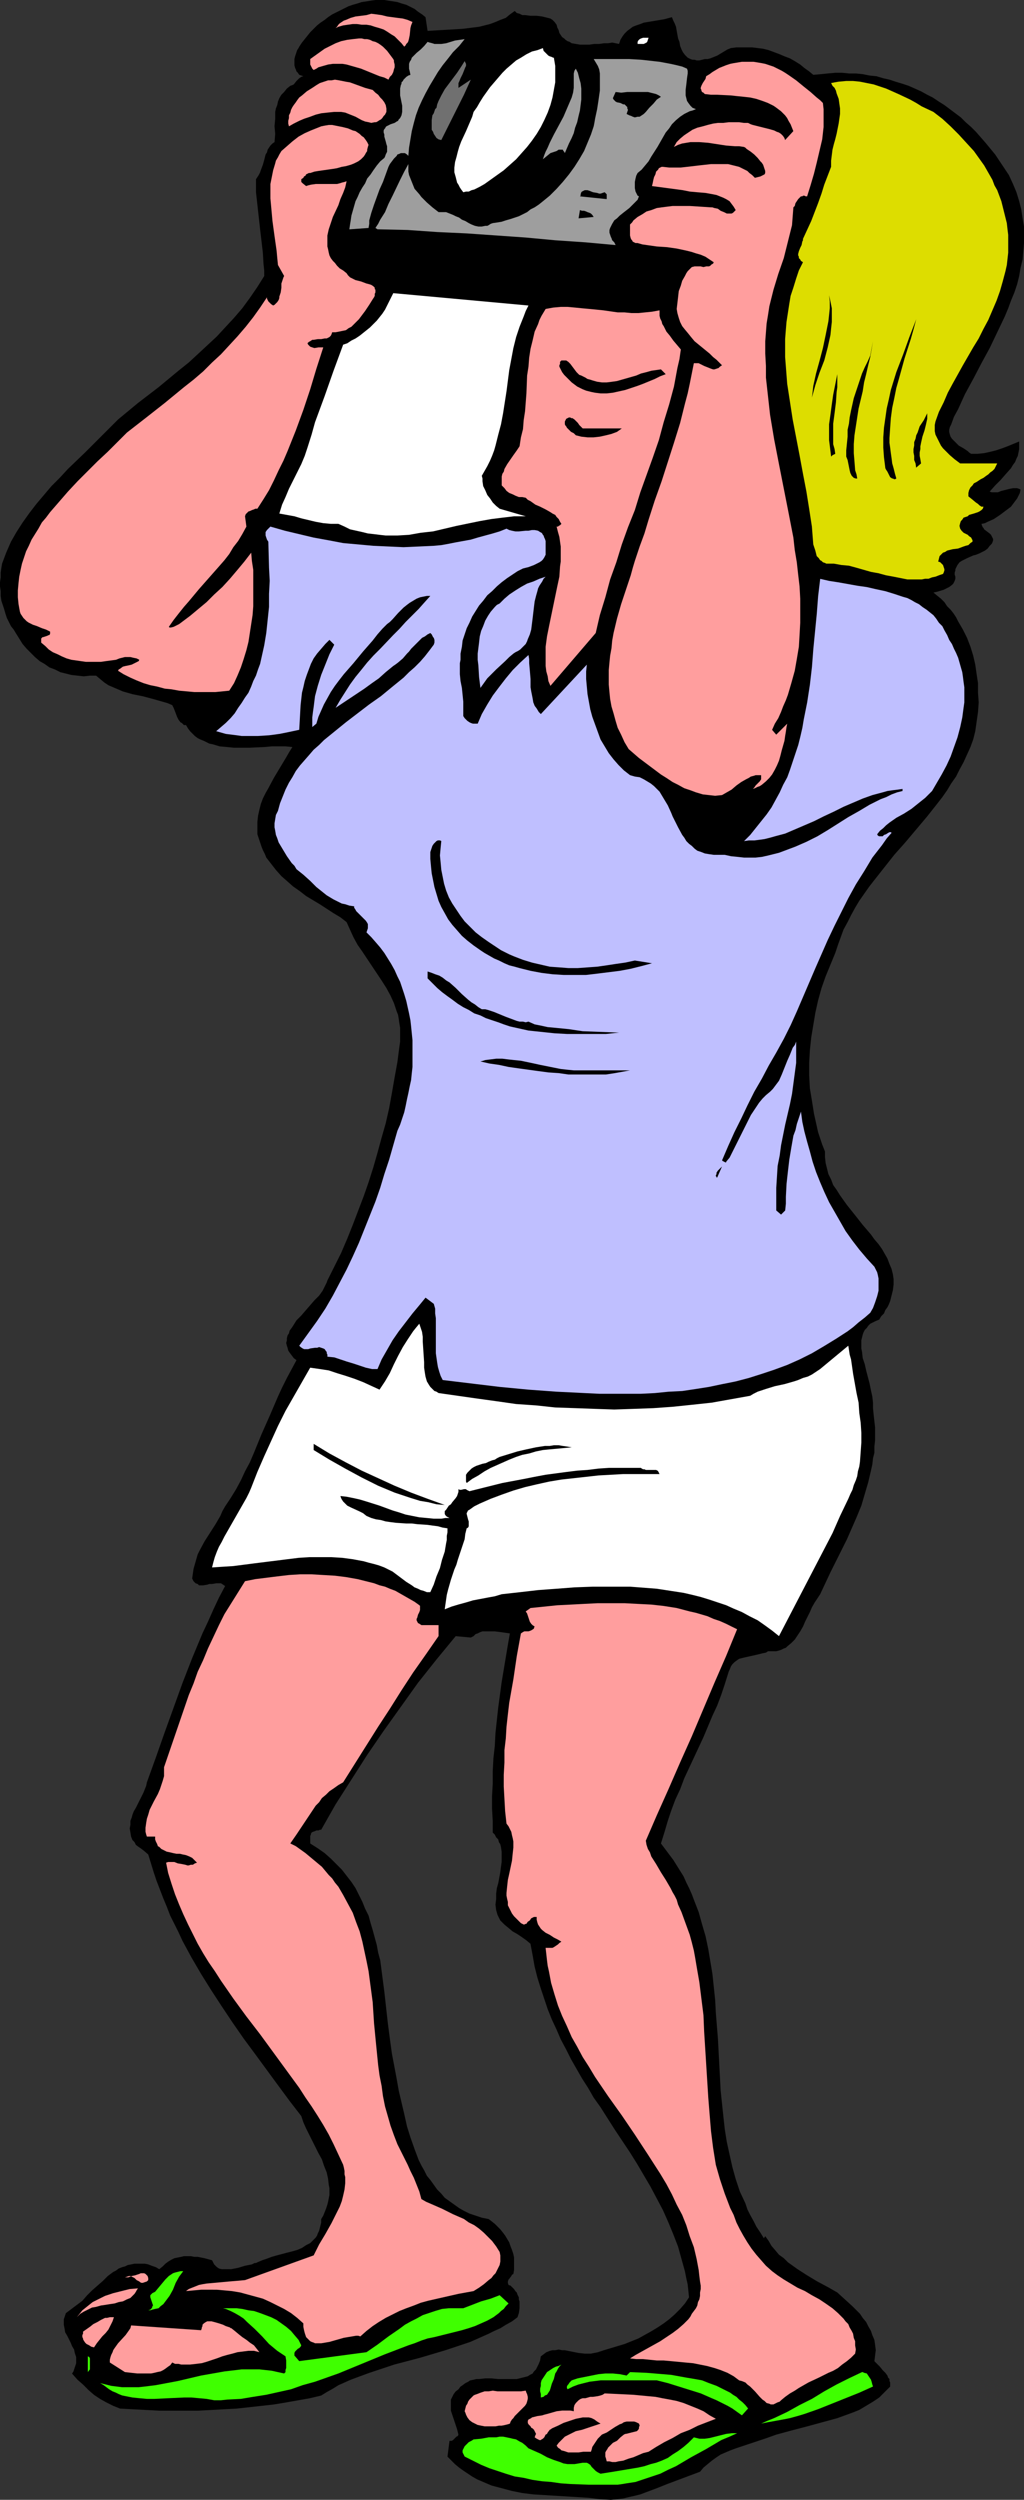<?xml version="1.0" encoding="UTF-8" standalone="no"?>
<svg
   version="1.0"
   width="63.793mm"
   height="155.668mm"
   id="svg49"
   sodipodi:docname="Tourist 19.wmf"
   xmlns:inkscape="http://www.inkscape.org/namespaces/inkscape"
   xmlns:sodipodi="http://sodipodi.sourceforge.net/DTD/sodipodi-0.dtd"
   xmlns="http://www.w3.org/2000/svg"
   xmlns:svg="http://www.w3.org/2000/svg">
  <rect width="100%" height="100%" fill="#333333" stroke="none"/>
  <sodipodi:namedview
     id="namedview49"
     pagecolor="#ffffff"
     bordercolor="#000000"
     borderopacity="0.25"
     inkscape:showpageshadow="2"
     inkscape:pageopacity="0.0"
     inkscape:pagecheckerboard="0"
     inkscape:deskcolor="#d1d1d1"
     inkscape:document-units="mm" />
  <defs
     id="defs1">
    <pattern
       id="WMFhbasepattern"
       patternUnits="userSpaceOnUse"
       width="6"
       height="6"
       x="0"
       y="0" />
  </defs>
  <path
     style="fill:#000000;fill-opacity:1;fill-rule:evenodd;stroke:none"
     d="m 100.191,4.04 0.485,3.232 2.747,-0.162 5.494,-0.323 2.586,-0.323 1.293,-0.162 1.293,-0.323 1.293,-0.323 1.293,-0.485 1.131,-0.485 1.293,-0.485 0.97,-0.808 1.131,-0.808 0.485,0.485 0.646,0.162 0.646,0.323 h 0.646 l 1.293,0.162 h 1.454 l 1.293,0.162 0.646,0.162 0.646,0.162 0.646,0.162 0.485,0.323 0.485,0.485 0.485,0.646 0.162,0.646 0.323,0.646 0.162,0.646 0.323,0.485 0.323,0.485 0.485,0.323 0.323,0.323 0.485,0.323 0.485,0.162 0.485,0.323 0.97,0.162 0.97,0.162 h 1.131 1.131 l 1.131,-0.162 h 1.131 l 1.131,-0.162 h 0.97 l 0.97,-0.162 0.808,0.162 0.808,0.162 0.323,-0.97 0.485,-0.808 0.485,-0.646 0.646,-0.646 0.646,-0.485 0.646,-0.485 0.808,-0.323 0.97,-0.323 0.808,-0.323 0.97,-0.162 1.939,-0.323 0.97,-0.162 0.97,-0.162 1.778,-0.485 0.323,0.808 0.323,0.646 0.323,0.808 0.162,0.97 0.323,1.778 0.323,0.808 0.162,0.97 0.323,0.808 0.323,0.646 0.485,0.646 0.323,0.323 0.323,0.323 0.323,0.162 0.323,0.162 0.485,0.162 h 0.485 l 0.485,0.162 h 0.646 l 0.646,-0.162 0.646,-0.162 h 0.323 0.323 l 0.646,-0.162 0.808,-0.323 0.808,-0.323 0.808,-0.485 0.808,-0.485 0.808,-0.485 0.808,-0.323 1.293,-0.162 h 1.131 1.293 1.293 l 1.293,0.162 1.293,0.162 1.293,0.323 1.293,0.485 1.293,0.485 1.131,0.485 1.293,0.485 1.131,0.646 1.293,0.808 0.97,0.808 1.131,0.808 0.97,0.808 1.778,-0.162 1.616,-0.162 1.778,-0.162 h 1.616 l 1.616,0.162 h 1.616 l 1.616,0.162 1.616,0.323 1.616,0.162 1.616,0.485 1.454,0.323 1.454,0.485 1.616,0.485 1.454,0.485 1.454,0.646 1.454,0.646 1.454,0.808 1.293,0.646 1.454,0.97 1.293,0.808 1.293,0.97 1.293,0.97 1.293,0.97 1.131,1.131 1.293,1.131 1.131,1.131 1.131,1.293 1.131,1.293 2.262,2.747 0.97,1.454 0.97,1.454 0.646,0.97 0.646,0.97 0.97,2.101 0.808,1.939 0.646,2.101 0.485,1.939 0.323,2.101 0.323,1.939 v 1.939 1.939 l -0.162,1.939 -0.162,1.939 -0.485,1.939 -0.323,1.939 -0.485,1.939 -0.646,1.939 -0.808,1.939 -0.646,1.778 -0.808,1.939 -1.778,3.717 -1.778,3.717 -1.939,3.555 -1.939,3.717 -1.939,3.555 -1.616,3.555 -0.97,1.778 -0.646,1.778 -0.323,0.646 -0.162,0.646 v 0.485 l 0.162,0.646 0.162,0.485 0.323,0.485 0.323,0.323 0.485,0.485 0.808,0.808 1.131,0.646 0.485,0.323 0.485,0.323 0.323,0.323 0.485,0.323 h 1.454 l 1.616,-0.162 1.454,-0.323 1.293,-0.323 1.454,-0.485 1.293,-0.485 2.747,-1.131 v 0.808 0.97 l -0.162,0.808 -0.162,0.808 -0.323,0.646 -0.323,0.808 -0.485,0.646 -0.485,0.808 -1.293,1.454 -1.131,1.293 -1.293,1.293 -1.293,1.454 0.485,0.162 h 0.485 0.485 0.485 l 0.808,-0.323 1.939,-0.485 0.808,-0.162 h 0.485 0.485 l 0.485,0.162 0.323,0.162 -0.162,0.808 -0.323,0.646 -0.323,0.646 -0.485,0.646 -0.485,0.646 -0.485,0.646 -0.646,0.485 -0.646,0.485 -1.293,0.97 -1.454,0.97 -1.454,0.646 -0.646,0.323 -0.808,0.162 0.162,0.485 0.162,0.323 0.162,0.162 0.162,0.323 0.646,0.485 0.646,0.485 0.323,0.323 0.162,0.323 0.162,0.323 0.162,0.323 v 0.323 l -0.162,0.485 -0.162,0.323 -0.485,0.485 -0.485,0.646 -0.646,0.485 -0.646,0.323 -0.646,0.323 -0.808,0.323 -0.646,0.162 -1.454,0.646 -0.646,0.323 -0.646,0.323 -0.485,0.323 -0.485,0.646 -0.323,0.646 -0.162,0.323 v 0.323 l -0.162,0.485 v 0.485 l 0.162,0.485 v 0.485 l -0.162,0.485 -0.162,0.323 -0.162,0.323 -0.323,0.323 -0.646,0.485 -0.646,0.323 -0.646,0.323 -1.616,0.485 -0.808,0.162 0.97,0.808 0.808,0.646 0.808,0.808 0.646,0.97 0.808,0.808 0.646,0.808 0.646,0.97 0.485,0.97 1.131,1.939 0.97,1.939 0.808,2.101 0.646,2.101 0.485,2.101 0.323,2.262 0.323,2.101 v 2.262 l 0.162,2.262 -0.162,2.262 -0.323,2.262 -0.323,2.262 -0.485,1.939 -0.646,1.778 -0.808,1.778 -0.808,1.778 -0.97,1.778 -0.808,1.616 -1.131,1.616 -0.97,1.616 -1.131,1.616 -1.131,1.454 -2.424,3.07 -2.586,3.07 -2.586,3.07 -2.586,2.909 -2.424,3.07 -2.424,3.07 -1.131,1.454 -1.131,1.616 -1.131,1.616 -0.97,1.616 -0.97,1.778 -0.808,1.616 -0.97,1.778 -0.646,1.778 -0.646,1.778 -0.646,1.939 -1.131,2.747 -1.131,2.747 -0.97,2.747 -0.808,2.909 -0.646,2.909 -0.485,2.909 -0.485,2.909 -0.323,3.07 -0.162,2.909 v 2.909 l 0.162,3.07 0.485,2.909 0.485,3.07 0.646,2.909 0.323,1.454 0.485,1.454 0.485,1.454 0.646,1.616 v 1.293 l 0.162,1.454 0.323,1.293 0.323,1.293 0.646,1.293 0.485,1.293 0.808,1.131 0.808,1.293 0.808,1.131 0.808,1.131 1.939,2.424 1.778,2.262 1.939,2.262 0.808,1.131 0.97,1.131 0.808,1.131 0.646,1.131 0.646,1.131 0.485,1.293 0.485,1.131 0.323,1.293 0.162,1.131 v 1.293 l -0.162,1.293 -0.162,0.646 -0.162,0.646 -0.162,0.646 -0.162,0.646 -0.323,0.808 -0.323,0.646 -0.485,0.646 -0.323,0.808 -0.646,0.646 -0.485,0.808 -0.808,0.323 -0.646,0.323 -0.646,0.323 -0.485,0.485 -0.323,0.485 -0.485,0.485 -0.323,0.646 -0.162,0.485 -0.162,0.646 -0.162,0.646 v 0.646 0.646 0.646 l 0.162,0.808 0.162,1.454 0.485,1.454 0.323,1.454 0.808,3.07 0.323,1.616 0.323,1.454 0.162,1.454 v 0.646 0.646 l 0.162,1.616 0.162,1.454 0.162,1.454 v 1.616 1.454 l -0.162,1.454 v 1.454 l -0.323,1.293 -0.162,1.454 -0.323,1.454 -0.646,2.747 -0.808,2.747 -0.808,2.747 -1.131,2.747 -1.131,2.585 -1.131,2.585 -1.293,2.585 -2.586,5.171 -2.424,5.171 -0.646,0.97 -0.646,0.97 -0.646,1.131 -0.485,1.131 -1.131,2.262 -0.485,1.131 -0.646,1.131 -0.646,0.97 -0.646,0.97 -0.808,0.808 -0.97,0.808 -0.323,0.323 -0.485,0.162 -0.646,0.323 -0.485,0.162 -0.646,0.162 h -0.646 -0.485 -0.808 l -0.485,0.323 -0.808,0.162 -1.293,0.323 -1.454,0.323 -1.454,0.323 -0.646,0.162 -0.646,0.162 -0.485,0.323 -0.646,0.485 -0.485,0.485 -0.323,0.485 -0.323,0.808 -0.162,0.323 -0.162,0.485 -0.808,2.585 -0.808,2.424 -0.97,2.585 -1.131,2.424 -2.101,5.009 -2.262,4.848 -2.262,4.848 -0.97,2.585 -1.131,2.424 -0.97,2.585 -0.808,2.424 -0.808,2.747 -0.808,2.585 0.97,1.293 0.97,1.293 0.97,1.293 0.808,1.293 0.808,1.293 0.808,1.293 0.646,1.454 0.646,1.293 0.646,1.454 0.485,1.293 1.131,2.909 0.808,2.909 0.808,2.747 0.646,3.07 0.485,2.909 0.485,2.909 0.323,3.07 0.323,3.07 0.162,3.07 0.485,5.979 0.323,6.14 0.323,6.14 0.323,3.07 0.323,3.07 0.323,2.909 0.485,3.07 0.646,2.909 0.646,2.909 0.808,2.909 0.97,2.909 1.293,2.747 0.485,1.454 0.646,1.293 0.808,1.454 0.646,1.293 0.97,1.454 0.808,1.293 0.323,-0.485 0.808,1.131 0.646,1.131 0.97,1.131 0.808,0.97 1.131,0.808 0.97,0.97 1.131,0.808 1.131,0.808 2.262,1.454 2.424,1.454 2.424,1.293 2.262,1.293 1.778,1.616 1.778,1.616 0.97,0.97 0.808,0.808 0.646,0.97 0.808,0.97 0.485,0.97 0.646,1.131 0.323,0.97 0.485,1.131 0.162,1.131 0.162,1.293 -0.162,1.293 -0.162,1.293 0.646,0.646 0.646,0.646 0.646,0.808 0.646,0.646 0.485,0.646 0.162,0.485 0.323,0.323 v 0.485 l 0.162,0.323 v 0.485 0.485 l -0.646,0.646 -0.646,0.646 -0.646,0.646 -0.646,0.646 -1.454,0.97 -1.616,0.97 -1.616,0.97 -1.616,0.646 -1.778,0.646 -1.778,0.646 -1.778,0.485 -1.778,0.485 -3.555,0.97 -3.717,0.97 -1.778,0.485 -1.778,0.485 -2.262,0.808 -2.424,0.808 -2.424,0.808 -2.424,0.808 -1.293,0.485 -1.131,0.485 -1.131,0.485 -0.97,0.646 -1.131,0.808 -0.97,0.808 -0.97,0.808 -0.808,0.97 -2.586,0.97 -2.586,0.97 -2.586,0.97 -2.424,0.97 -2.586,0.97 -1.293,0.485 -1.293,0.323 -1.454,0.323 -1.293,0.323 -1.454,0.162 -1.454,0.162 -2.586,-0.162 -2.586,-0.323 -5.171,-0.323 -5.333,-0.323 -2.586,-0.162 -2.586,-0.323 -2.424,-0.485 -2.424,-0.646 -2.424,-0.646 -1.131,-0.485 -1.131,-0.485 -1.131,-0.485 -1.131,-0.646 -0.97,-0.646 -0.97,-0.646 -1.131,-0.808 -0.97,-0.808 -0.808,-0.808 -0.97,-0.97 0.485,-3.717 h 0.323 0.162 l 0.323,-0.162 0.323,-0.323 0.485,-0.485 0.323,-0.162 0.162,-0.323 -0.162,-0.646 -0.162,-0.646 -0.485,-1.454 -0.485,-1.454 -0.485,-1.454 v -0.646 -0.646 -0.646 -0.646 l 0.323,-0.646 0.323,-0.646 0.485,-0.646 0.646,-0.485 0.485,-0.646 0.485,-0.323 0.646,-0.485 0.646,-0.323 0.485,-0.323 0.808,-0.162 0.646,-0.162 h 0.646 l 1.454,-0.162 h 1.454 l 1.616,0.162 h 1.454 1.454 1.454 l 0.646,-0.162 0.646,-0.162 0.646,-0.162 0.646,-0.162 0.485,-0.323 0.646,-0.323 0.323,-0.485 0.485,-0.485 0.323,-0.646 0.323,-0.646 0.323,-0.808 0.162,-0.97 0.646,-0.485 0.646,-0.485 0.808,-0.323 0.646,-0.162 h 0.646 l 0.808,-0.162 0.808,0.162 h 0.646 l 1.616,0.323 1.616,0.323 1.454,0.162 h 0.808 0.646 l 1.616,-0.323 1.454,-0.485 1.616,-0.485 1.616,-0.485 1.616,-0.485 1.616,-0.646 1.616,-0.646 1.454,-0.808 1.454,-0.808 1.616,-0.97 1.454,-0.97 1.293,-0.97 1.293,-1.131 1.293,-1.293 1.131,-1.293 0.97,-1.454 -0.162,-1.616 -0.162,-1.454 -0.323,-1.454 -0.323,-1.616 -0.808,-2.909 -0.808,-2.909 -1.131,-2.909 -1.131,-2.747 -1.293,-2.909 -1.454,-2.747 -1.454,-2.747 -1.616,-2.747 -1.616,-2.747 -1.616,-2.585 -3.555,-5.332 -3.394,-5.333 -1.616,-2.262 -1.293,-2.262 -1.454,-2.262 -1.293,-2.262 -1.293,-2.262 -1.131,-2.262 -1.293,-2.424 -0.97,-2.262 -1.131,-2.424 -0.97,-2.424 -0.808,-2.424 -0.808,-2.424 -0.808,-2.585 -0.646,-2.585 -0.485,-2.747 -0.485,-2.585 -0.97,-0.808 -1.131,-0.808 -0.97,-0.646 -1.131,-0.646 -0.97,-0.808 -0.97,-0.808 -0.485,-0.485 -0.485,-0.485 -0.323,-0.646 -0.323,-0.646 -0.323,-1.131 -0.162,-1.293 0.162,-1.293 v -1.293 l 0.162,-1.293 0.323,-1.131 0.485,-2.585 0.162,-1.293 0.162,-1.131 v -1.293 -1.131 l -0.162,-1.131 -0.162,-0.646 -0.323,-0.485 -0.162,-0.646 -0.485,-0.485 -0.323,-0.646 -0.485,-0.485 v -2.747 l -0.162,-2.909 v -2.909 l 0.162,-2.909 v -2.909 l 0.162,-3.07 0.323,-2.909 0.162,-3.07 0.646,-5.979 0.808,-5.979 0.97,-5.817 0.485,-2.909 0.485,-2.747 -1.131,-0.162 -1.131,-0.162 -1.293,-0.162 h -1.131 -1.131 -0.646 l -0.485,0.162 -0.646,0.323 -0.485,0.162 -0.485,0.485 -0.646,0.323 -3.555,-0.323 v 0 l -2.262,2.747 -2.262,2.747 -4.363,5.494 -4.04,5.656 -4.04,5.656 -3.878,5.656 -3.717,5.817 -3.717,5.817 -3.394,5.979 H 75.305 l -0.323,0.162 h -0.485 l -0.323,0.162 -0.485,0.162 -0.323,0.162 -0.162,0.323 v 0.162 l -0.162,0.323 v 0.162 1.616 l 1.778,1.131 1.616,1.131 1.454,1.293 1.293,1.293 1.293,1.293 1.131,1.454 1.131,1.454 0.97,1.454 0.808,1.616 0.808,1.616 0.646,1.616 0.808,1.616 0.485,1.778 0.485,1.616 0.485,1.778 0.485,1.778 0.323,1.778 0.485,1.778 0.485,3.717 0.485,3.717 0.808,7.272 0.485,3.717 0.485,3.555 0.646,3.393 0.485,2.585 0.485,2.747 0.646,2.747 0.646,2.747 0.646,2.909 0.808,2.585 0.97,2.747 0.485,1.293 0.485,1.293 0.646,1.293 0.646,1.131 0.646,1.293 0.808,0.97 0.808,1.131 0.808,1.131 0.97,0.97 0.808,0.97 1.131,0.808 1.131,0.808 1.131,0.808 1.131,0.646 1.293,0.646 1.454,0.485 1.454,0.485 1.616,0.323 0.646,0.485 0.808,0.646 0.646,0.646 0.646,0.646 0.646,0.808 0.485,0.646 0.485,0.808 0.485,0.808 0.323,0.97 0.323,0.808 0.323,0.97 0.162,0.808 v 0.97 0.97 0.97 l -0.162,0.97 -0.323,0.162 -0.162,0.323 -0.485,0.646 -0.162,0.162 -0.162,0.485 v 0.323 l 0.162,0.485 0.485,0.162 0.485,0.485 0.323,0.323 0.323,0.485 0.323,0.323 0.162,0.485 0.323,0.646 v 0.485 l 0.162,0.485 v 0.485 1.131 l -0.162,1.131 -0.323,0.97 -1.293,0.97 -1.454,0.808 -1.293,0.808 -1.454,0.646 -1.293,0.646 -1.454,0.646 -2.909,1.293 -2.909,0.97 -2.909,0.97 -5.979,1.778 -6.141,1.616 -2.909,0.97 -2.909,0.97 -3.07,1.131 -1.293,0.485 -2.909,1.293 -1.293,0.808 -1.454,0.808 -1.293,0.808 -2.747,0.646 -2.747,0.485 -2.747,0.485 -2.909,0.485 -2.909,0.323 -2.909,0.323 -2.909,0.323 -3.07,0.162 -2.909,0.162 -3.07,0.162 h -3.07 -3.07 -3.07 l -3.07,-0.162 -3.07,-0.162 -3.07,-0.162 -0.808,-0.323 -0.808,-0.323 -1.616,-0.808 -1.454,-0.808 -1.454,-0.97 -1.293,-1.131 -1.293,-1.293 -1.293,-1.131 -1.293,-1.454 0.323,-0.485 0.162,-0.485 0.162,-0.485 0.162,-0.485 0.162,-0.485 v -0.485 -0.97 l -0.323,-0.97 -0.162,-0.808 -0.485,-0.808 -0.323,-0.808 -0.808,-1.616 -0.485,-0.808 -0.162,-0.97 -0.162,-0.808 v -0.97 -0.323 l 0.162,-0.485 0.162,-0.485 0.162,-0.485 1.293,-0.97 1.293,-0.97 1.293,-0.97 1.131,-1.293 1.131,-1.131 1.293,-1.131 1.293,-1.131 1.131,-1.131 1.293,-0.97 0.646,-0.323 0.646,-0.485 0.808,-0.323 0.646,-0.162 0.646,-0.323 0.808,-0.162 0.808,-0.162 h 0.646 0.808 0.97 l 0.808,0.162 0.808,0.323 0.97,0.323 0.808,0.485 0.808,-0.646 0.646,-0.646 0.646,-0.485 0.808,-0.485 0.646,-0.323 0.808,-0.162 0.808,-0.162 0.646,-0.162 h 0.808 0.808 l 0.808,0.162 h 0.808 l 1.616,0.323 1.778,0.485 0.162,0.323 0.162,0.323 0.162,0.323 0.162,0.162 0.485,0.485 0.485,0.323 0.646,0.162 h 0.646 0.808 0.808 l 0.808,-0.162 0.808,-0.162 1.616,-0.485 1.616,-0.323 0.646,-0.323 h 0.323 l 0.323,-0.162 1.131,-0.485 0.97,-0.323 1.293,-0.485 1.131,-0.323 2.424,-0.646 1.293,-0.323 1.131,-0.323 1.131,-0.485 0.97,-0.646 0.97,-0.485 0.485,-0.485 0.323,-0.323 0.485,-0.485 0.323,-0.485 0.162,-0.485 0.323,-0.646 0.162,-0.646 0.162,-0.646 0.162,-0.646 v -0.808 l 0.485,-0.808 0.323,-0.808 0.323,-0.808 0.323,-0.97 0.162,-0.646 0.162,-0.808 0.162,-0.808 v -0.808 -0.808 l -0.162,-0.808 -0.162,-1.454 -0.323,-1.454 -0.646,-1.616 -0.485,-1.454 -0.808,-1.454 -1.454,-2.909 -1.454,-2.909 -0.646,-1.454 -0.485,-1.454 -2.747,-3.555 -2.747,-3.717 -5.333,-7.272 -2.747,-3.717 -2.586,-3.717 -2.586,-3.878 -2.424,-3.717 -2.424,-3.878 -2.262,-3.878 -2.101,-3.878 -0.97,-2.101 -0.97,-1.939 -0.97,-1.939 -0.808,-2.101 -0.808,-1.939 -0.808,-2.101 -0.808,-2.101 -0.646,-1.939 -0.646,-2.101 -0.646,-2.101 -1.131,-0.97 -0.646,-0.485 -0.485,-0.323 -0.646,-0.485 -0.323,-0.646 -0.485,-0.485 -0.323,-0.808 -0.162,-0.97 -0.162,-0.97 0.162,-0.808 v -0.97 l 0.323,-0.808 0.162,-0.646 0.323,-0.808 0.485,-0.808 1.454,-2.909 0.323,-0.646 0.323,-0.808 0.323,-0.808 0.162,-0.808 2.101,-5.817 2.101,-5.979 2.101,-5.817 2.101,-5.817 2.262,-5.817 2.424,-5.817 1.293,-2.747 1.293,-2.909 1.293,-2.747 1.454,-2.747 -0.485,-0.323 -0.485,-0.323 h -0.646 -0.485 l -0.97,0.162 h -0.646 l -0.485,0.162 -0.97,0.162 h -0.485 -0.485 l -0.323,-0.323 -0.485,-0.162 -0.485,-0.485 -0.162,-0.323 -0.162,-0.323 0.162,-1.131 0.162,-1.131 0.323,-1.131 0.323,-1.131 0.323,-1.131 0.485,-0.97 1.131,-2.101 2.586,-4.04 1.131,-1.939 0.485,-1.131 0.646,-1.131 1.293,-1.939 1.293,-2.101 1.131,-2.101 0.97,-2.101 1.131,-2.101 0.97,-2.262 1.778,-4.363 1.939,-4.363 1.939,-4.525 0.97,-2.101 1.131,-2.262 1.131,-2.101 1.131,-2.101 -0.646,-0.485 -0.485,-0.646 -0.485,-0.646 -0.323,-0.485 -0.162,-0.646 -0.162,-0.485 -0.162,-0.646 0.162,-0.646 v -0.485 l 0.162,-0.646 0.323,-0.485 0.162,-0.646 0.485,-0.646 0.323,-0.485 0.808,-1.293 1.131,-1.131 0.97,-1.131 2.101,-2.424 1.131,-1.131 0.808,-1.131 0.323,-0.646 0.323,-0.646 0.323,-0.646 0.162,-0.485 1.616,-3.232 1.616,-3.232 1.454,-3.393 1.293,-3.232 1.293,-3.393 1.293,-3.393 1.131,-3.232 1.131,-3.555 0.97,-3.393 0.97,-3.555 0.97,-3.393 0.808,-3.555 0.646,-3.555 0.646,-3.717 0.646,-3.555 0.485,-3.717 0.162,-1.131 v -1.131 -1.131 -0.97 l -0.162,-0.97 -0.162,-1.131 -0.162,-0.97 -0.323,-0.808 -0.323,-0.97 -0.323,-0.97 -0.808,-1.778 -0.97,-1.778 -1.131,-1.778 -2.262,-3.393 -2.262,-3.393 -1.131,-1.616 -0.97,-1.778 -0.808,-1.778 -0.808,-1.778 -1.454,-1.131 -1.616,-0.97 -3.232,-2.101 -3.232,-1.939 -1.454,-1.131 -1.616,-1.131 -1.454,-1.293 -1.293,-1.131 -1.293,-1.454 -1.131,-1.454 -1.131,-1.454 -0.323,-0.808 -0.485,-0.97 -0.323,-0.808 -0.323,-0.97 -0.323,-0.97 -0.323,-0.97 v -1.454 -1.454 l 0.162,-1.454 0.323,-1.454 0.323,-1.293 0.485,-1.293 0.646,-1.293 0.646,-1.131 1.293,-2.424 1.454,-2.424 1.454,-2.424 0.646,-1.131 0.808,-1.293 -1.616,-0.162 h -1.616 -1.616 l -1.778,0.162 -3.555,0.162 h -1.778 -1.778 l -1.616,-0.162 -1.778,-0.162 -1.616,-0.485 -0.808,-0.162 -0.646,-0.323 -0.646,-0.323 -0.808,-0.323 -0.646,-0.323 -0.646,-0.485 -0.646,-0.646 -0.485,-0.485 -0.485,-0.646 -0.485,-0.808 h -0.485 l -0.323,-0.323 -0.162,-0.162 -0.323,-0.162 -0.485,-0.646 -0.323,-0.646 -0.485,-1.293 -0.323,-0.808 -0.323,-0.646 -1.131,-0.485 -1.131,-0.323 -1.131,-0.323 -1.131,-0.323 -2.424,-0.646 -2.424,-0.485 -1.131,-0.323 -1.131,-0.323 -1.131,-0.485 -1.131,-0.485 -1.131,-0.485 -0.97,-0.646 -0.97,-0.808 -0.97,-0.808 h -1.454 l -1.454,0.162 -1.454,-0.162 -1.454,-0.162 -1.293,-0.323 -1.293,-0.323 -1.293,-0.646 -1.293,-0.485 -1.131,-0.808 -1.131,-0.646 -1.131,-0.97 -0.97,-0.97 -0.97,-0.97 -0.97,-1.131 -0.808,-1.293 -0.808,-1.293 -0.485,-0.808 -0.646,-0.808 -0.485,-0.97 -0.485,-0.97 -0.323,-0.97 -0.323,-1.131 -0.323,-0.97 -0.323,-0.97 -0.162,-1.131 v -1.131 L 0,137.999 v -0.97 l 0.162,-1.131 v -1.131 l 0.162,-1.131 0.162,-0.97 0.485,-1.293 0.485,-1.293 1.131,-2.585 0.646,-1.131 0.646,-1.131 1.454,-2.262 1.616,-2.262 1.616,-2.101 1.778,-2.101 1.778,-2.101 1.939,-1.939 1.939,-2.101 4.04,-3.878 3.878,-3.878 1.939,-1.939 1.939,-1.939 4.686,-3.878 4.848,-3.717 4.686,-3.878 2.424,-1.939 2.101,-1.939 2.262,-2.101 2.262,-2.101 1.939,-2.101 2.101,-2.262 1.939,-2.262 1.778,-2.424 1.778,-2.585 1.616,-2.585 V 63.667 l -0.162,-1.454 -0.162,-2.747 -0.323,-2.747 -0.323,-2.747 -0.323,-2.909 -0.323,-2.909 -0.323,-2.909 v -3.07 l 0.323,-0.485 0.323,-0.485 0.323,-0.646 0.162,-0.485 0.485,-1.293 0.323,-1.131 0.323,-1.293 0.323,-0.485 0.162,-0.646 0.323,-0.485 0.323,-0.485 0.485,-0.485 0.485,-0.323 0.162,-1.939 -0.162,-1.778 0.162,-1.778 v -0.808 -0.808 l 0.162,-0.808 0.323,-0.808 0.162,-0.808 0.323,-0.808 0.485,-0.808 0.646,-0.646 0.646,-0.808 0.808,-0.646 0.485,-0.162 0.323,-0.162 0.646,-0.808 0.646,-0.646 0.485,-0.323 0.485,-0.162 -0.485,-0.162 -0.485,-0.162 -0.323,-0.485 -0.323,-0.323 -0.162,-0.485 -0.162,-0.323 -0.162,-0.646 v -0.485 -0.485 -0.485 l 0.162,-0.646 0.323,-0.97 0.162,-0.485 0.323,-0.485 0.162,-0.323 0.646,-0.97 L 72.396,8.403 73.043,7.595 73.851,6.787 74.659,5.979 75.467,5.333 76.436,4.686 77.244,4.04 78.214,3.393 79.184,2.909 80.153,2.424 81.123,1.939 82.092,1.454 83.062,1.131 84.193,0.808 85.163,0.485 86.294,0.323 87.263,0.162 88.395,0 h 0.97 1.131 l 0.97,0.162 1.131,0.162 0.97,0.162 0.97,0.323 1.131,0.323 0.97,0.485 0.97,0.485 0.808,0.646 0.97,0.646 z"
     id="path1" />
  <path
     style="fill:#ff9e9e;fill-opacity:1;fill-rule:evenodd;stroke:none"
     d="M 97.121,5.171 96.798,5.979 96.636,6.625 96.475,8.241 96.313,9.049 96.151,9.695 95.99,10.019 95.667,10.342 95.505,10.665 95.182,10.988 94.535,10.18 93.727,9.372 92.919,8.564 92.111,8.08 91.142,7.433 90.334,6.948 89.364,6.625 88.233,6.302 87.263,5.979 86.294,5.817 H 85.163 L 84.031,5.656 H 83.062 L 81.931,5.817 80.8,5.979 79.668,6.302 79.022,6.625 79.345,6.302 79.668,5.817 79.992,5.494 l 0.485,-0.323 0.485,-0.323 0.485,-0.162 1.131,-0.485 1.131,-0.323 1.293,-0.162 1.293,-0.162 1.131,-0.323 1.293,0.162 1.131,0.162 1.293,0.323 2.424,0.323 1.293,0.162 1.131,0.323 z"
     id="path2" />
  <path
     style="fill:#ff9e9e;fill-opacity:1;fill-rule:evenodd;stroke:none"
     d="m 92.596,13.897 0.162,0.323 v 0.323 l 0.162,0.646 v 0.646 l -0.162,0.485 -0.162,0.646 -0.323,0.646 -0.485,0.485 -0.323,0.646 -0.97,-0.485 -1.131,-0.323 -4.363,-1.778 -1.131,-0.323 -1.131,-0.323 -1.131,-0.323 -0.97,-0.162 h -1.131 -1.131 l -1.131,0.162 -1.131,0.323 -1.131,0.323 -0.485,0.323 -0.646,0.323 -0.162,-0.162 -0.162,-0.162 -0.323,-0.646 -0.162,-0.323 v -0.485 -0.323 -0.485 l 1.131,-0.808 1.131,-0.808 1.131,-0.808 1.293,-0.646 1.293,-0.646 1.293,-0.485 1.454,-0.323 1.293,-0.162 1.454,-0.162 h 0.646 l 0.646,0.162 h 0.646 l 0.646,0.162 0.646,0.323 0.646,0.162 0.646,0.323 0.485,0.323 0.646,0.485 0.485,0.485 0.485,0.485 0.485,0.646 0.485,0.646 z"
     id="path3" />
  <path
     style="fill:#ffffff;fill-opacity:1;fill-rule:evenodd;stroke:none"
     d="m 152.711,8.888 -0.162,0.485 -0.162,0.485 -0.162,0.162 -0.323,0.162 -0.323,0.162 h -0.323 -1.131 V 9.857 l 0.162,-0.323 0.323,-0.323 0.323,-0.162 0.485,-0.162 h 0.323 z"
     id="path4" />
  <path
     style="fill:#9e9e9e;fill-opacity:1;fill-rule:evenodd;stroke:none"
     d="m 109.403,9.211 -1.293,1.616 -1.454,1.454 -1.131,1.454 -1.293,1.616 -1.131,1.616 -0.97,1.616 -0.97,1.616 -0.97,1.778 -0.808,1.616 -0.808,1.778 -0.646,1.778 -0.485,1.778 -0.485,1.939 -0.323,1.939 -0.323,1.939 -0.162,1.939 -0.323,-0.323 -0.485,-0.323 H 95.02 94.697 94.374 l -0.323,0.162 -0.485,0.162 -0.162,0.323 -0.646,0.646 -0.485,0.646 -0.485,0.646 -0.162,0.323 -0.162,0.323 -0.646,1.778 -0.646,1.778 -0.808,1.778 -0.646,1.778 -0.646,1.778 -0.646,1.939 -0.485,1.778 v 0.808 l -0.162,0.97 -4.525,0.323 0.162,-1.131 0.162,-0.97 0.162,-1.131 0.323,-1.131 0.323,-1.131 0.323,-1.131 0.485,-0.97 0.485,-1.131 0.646,-1.131 0.646,-0.97 0.485,-1.131 0.808,-0.97 0.646,-0.97 0.808,-1.131 0.808,-0.97 0.97,-0.808 0.162,-0.323 0.162,-0.485 0.323,-0.646 V 35.065 34.419 L 90.98,33.934 90.819,33.288 90.495,32.157 v -0.485 l -0.162,-0.485 v -0.485 l 0.162,-0.323 0.162,-0.162 0.162,-0.323 0.162,-0.162 0.323,-0.162 0.323,-0.162 0.323,-0.162 0.485,-0.162 0.485,-0.162 0.485,-0.323 0.323,-0.162 0.162,-0.323 0.323,-0.323 0.162,-0.323 0.162,-0.323 0.162,-0.808 V 25.693 24.885 L 94.374,23.269 94.212,22.461 V 21.653 20.845 l 0.162,-0.808 0.162,-0.323 v -0.323 l 0.323,-0.323 0.162,-0.323 0.323,-0.323 0.323,-0.323 0.485,-0.323 0.485,-0.162 -0.162,-0.808 -0.162,-0.646 v -0.485 -0.646 l 0.162,-0.485 0.323,-0.485 0.162,-0.485 0.323,-0.323 0.808,-0.808 0.97,-0.808 0.808,-0.808 0.808,-0.97 0.485,0.162 0.646,0.162 0.485,0.162 h 0.646 0.97 l 1.131,-0.162 2.101,-0.646 1.131,-0.162 z"
     id="path5" />
  <path
     style="fill:#ffffff;fill-opacity:1;fill-rule:evenodd;stroke:none"
     d="m 130.41,13.574 0.323,1.939 v 1.939 1.939 l -0.323,1.778 -0.323,1.778 -0.485,1.778 -0.646,1.778 -0.808,1.778 -0.808,1.616 -0.97,1.616 -1.131,1.616 -1.131,1.454 -1.293,1.454 -1.293,1.454 -1.454,1.293 -1.454,1.293 -1.131,0.808 -1.131,0.808 -1.131,0.808 -1.131,0.808 -1.131,0.646 -1.293,0.646 -0.646,0.162 -0.646,0.323 h -0.646 l -0.646,0.162 -0.485,-0.646 -0.323,-0.485 -0.323,-0.646 -0.323,-0.485 -0.162,-0.646 -0.162,-0.646 -0.323,-1.131 v -1.131 l 0.162,-1.293 0.323,-1.131 0.323,-1.293 0.323,-1.131 0.485,-1.293 1.131,-2.424 0.97,-2.262 0.485,-1.131 0.323,-1.131 0.808,-1.131 0.646,-1.131 0.808,-1.293 0.808,-1.131 0.808,-1.131 0.97,-1.131 0.97,-1.131 0.97,-1.131 0.97,-0.97 1.131,-0.97 1.131,-0.97 1.131,-0.646 1.293,-0.808 1.293,-0.646 1.293,-0.323 1.293,-0.485 0.162,0.646 0.323,0.323 0.485,0.485 0.323,0.323 0.323,0.162 0.485,0.162 0.323,0.162 z"
     id="path6" />
  <path
     style="fill:#9e9e9e;fill-opacity:1;fill-rule:evenodd;stroke:none"
     d="m 161.761,16.159 0.162,0.485 v 0.646 l -0.162,1.131 -0.162,1.454 -0.162,1.293 v 0.646 0.646 l 0.162,0.646 0.162,0.646 0.323,0.485 0.485,0.646 0.485,0.485 0.808,0.323 -0.808,0.323 -0.646,0.162 -0.646,0.323 -0.646,0.323 -0.97,0.646 -0.97,0.808 -0.97,0.97 -0.646,0.97 -0.808,0.97 -0.646,1.131 -1.293,2.262 -1.454,2.262 -0.646,1.131 -0.808,0.97 -0.808,0.97 -0.97,0.808 -0.323,0.646 -0.162,0.646 -0.162,0.808 v 0.808 0.646 l 0.162,0.808 0.162,0.323 0.162,0.323 0.162,0.323 0.323,0.162 -0.323,0.808 -0.646,0.646 -0.646,0.646 -0.646,0.646 -1.454,1.131 -0.808,0.646 -0.646,0.646 -0.646,0.485 -0.485,0.808 -0.323,0.646 -0.162,0.323 -0.162,0.485 v 0.323 0.323 l 0.162,0.485 0.162,0.485 0.162,0.323 0.162,0.485 0.485,0.485 0.323,0.646 -7.11,-0.646 -7.11,-0.485 -6.949,-0.646 -6.949,-0.485 -6.949,-0.485 -6.949,-0.323 -6.949,-0.485 -7.11,-0.162 -0.485,-0.323 0.646,-0.97 0.485,-0.97 1.131,-1.778 0.808,-1.939 0.97,-1.939 1.778,-3.717 0.97,-1.939 0.97,-1.778 v 0.97 0.808 l 0.162,0.808 0.323,0.808 0.323,0.808 0.323,0.808 0.323,0.808 1.131,1.293 0.485,0.646 1.293,1.293 1.293,1.131 1.454,1.131 h 0.97 0.808 l 0.808,0.323 0.808,0.323 0.646,0.323 0.808,0.323 0.646,0.485 0.808,0.323 0.808,0.485 0.646,0.323 0.808,0.323 0.808,0.162 h 0.808 l 0.808,-0.162 h 0.485 l 0.323,-0.162 0.485,-0.323 0.485,-0.162 1.131,-0.162 0.97,-0.162 0.97,-0.323 1.131,-0.323 0.97,-0.323 0.97,-0.323 0.97,-0.485 0.97,-0.485 0.808,-0.646 0.97,-0.485 0.97,-0.646 0.808,-0.646 1.778,-1.454 1.616,-1.616 1.454,-1.616 1.454,-1.778 1.293,-1.778 1.131,-1.778 1.131,-1.939 0.808,-1.939 0.808,-1.939 0.646,-1.939 0.162,-0.808 0.162,-0.97 0.485,-2.262 0.323,-2.101 0.323,-2.262 V 20.36 19.229 18.26 17.29 l -0.162,-0.97 -0.323,-0.808 -0.485,-0.808 -0.485,-0.808 h 2.747 2.747 2.909 l 2.747,0.162 2.909,0.323 1.454,0.162 2.586,0.485 1.454,0.323 1.293,0.323 z"
     id="path7" />
  <path
     style="fill:#707070;fill-opacity:1;fill-rule:evenodd;stroke:none"
     d="m 107.948,20.684 2.909,-1.939 -1.616,3.555 -1.778,3.555 -1.778,3.555 -1.778,3.555 -0.646,-0.162 -0.485,-0.323 -0.323,-0.485 -0.323,-0.485 -0.162,-0.485 -0.323,-0.485 v -0.646 -0.485 -0.646 -0.485 l 0.162,-1.131 0.323,-0.485 0.162,-0.485 0.162,-0.485 0.323,-0.323 0.162,-0.808 0.323,-0.808 0.323,-0.646 0.323,-0.646 0.808,-1.454 0.97,-1.293 0.97,-1.293 0.97,-1.293 0.97,-1.454 0.808,-1.293 0.162,0.323 0.162,0.323 v 0.485 l -0.162,0.323 -0.323,0.808 -0.323,0.808 -0.485,0.97 -0.323,0.808 -0.162,0.323 v 0.323 0.323 z"
     id="path8" />
  <path
     style="fill:#ff9e9e;fill-opacity:1;fill-rule:evenodd;stroke:none"
     d="m 193.757,24.239 0.162,1.454 v 1.454 1.293 1.454 l -0.162,1.454 -0.162,1.454 -0.646,2.747 -0.646,2.747 -0.646,2.585 -0.808,2.747 -0.808,2.585 h -0.323 l -0.323,-0.162 h -0.323 l -0.162,0.162 h -0.323 l -0.162,0.162 -0.485,0.485 -0.323,0.485 -0.323,0.485 -0.162,0.646 -0.323,0.323 -0.162,2.101 -0.162,2.101 -0.485,1.939 -0.485,1.939 -0.485,1.939 -0.485,1.939 -1.293,3.717 -1.131,3.717 -0.485,1.939 -0.485,1.939 -0.323,2.101 -0.323,1.939 -0.162,2.101 -0.162,2.101 v 2.909 l 0.162,2.909 v 2.747 l 0.323,2.909 0.323,2.909 0.323,2.909 0.485,2.909 0.485,2.909 1.131,5.817 2.262,11.473 1.131,5.817 0.323,2.909 0.485,2.909 0.323,2.909 0.323,2.747 0.162,2.909 v 2.909 2.747 l -0.162,2.909 -0.162,2.747 -0.485,2.909 -0.485,2.747 -0.808,2.909 -0.808,2.747 -0.485,1.293 -0.646,1.454 -0.485,1.293 -0.646,1.454 -0.808,1.293 -0.646,1.454 0.97,1.131 2.586,-2.585 -0.162,0.808 -0.162,1.131 -0.162,0.97 -0.162,1.131 -0.323,1.131 -0.323,1.131 -0.323,1.293 -0.323,1.131 -0.485,1.131 -0.485,0.97 -0.646,1.131 -0.646,0.808 -0.808,0.808 -0.97,0.808 -0.485,0.323 -0.485,0.162 -0.646,0.323 -0.485,0.162 0.323,-0.323 0.323,-0.485 0.323,-0.323 0.323,-0.323 0.323,-0.323 0.323,-0.485 v -0.485 -0.162 -0.323 h -0.646 -0.646 l -0.485,0.162 -0.646,0.162 -0.485,0.323 -0.646,0.323 -1.131,0.646 -1.131,0.808 -1.131,0.97 -1.131,0.646 -1.131,0.646 -1.616,0.162 -1.454,-0.162 -1.454,-0.162 -1.616,-0.485 -1.293,-0.485 -1.454,-0.485 -1.454,-0.808 -1.293,-0.646 -1.454,-0.97 -1.293,-0.808 -2.586,-1.939 -2.586,-1.939 -2.424,-2.101 -0.97,-1.616 -0.808,-1.778 -0.808,-1.616 -0.485,-1.616 -0.485,-1.778 -0.485,-1.616 -0.323,-1.778 -0.162,-1.616 -0.162,-1.778 v -1.616 -1.778 l 0.162,-1.778 0.162,-1.616 0.323,-1.778 0.162,-1.778 0.323,-1.778 0.808,-3.393 0.97,-3.393 1.131,-3.393 1.131,-3.393 0.485,-1.778 0.485,-1.616 1.131,-3.393 1.131,-3.07 0.97,-3.232 1.454,-4.525 1.616,-4.525 1.454,-4.525 1.454,-4.525 1.454,-4.686 1.131,-4.525 0.646,-2.424 0.485,-2.262 0.485,-2.424 0.485,-2.424 h 0.323 0.323 0.485 l 0.323,0.162 0.97,0.485 0.808,0.323 0.808,0.323 0.485,0.162 h 0.323 l 0.485,-0.162 0.485,-0.162 0.323,-0.323 0.485,-0.323 -0.646,-0.646 -0.646,-0.646 -0.808,-0.646 -0.808,-0.808 -1.778,-1.454 -1.778,-1.454 -0.808,-0.97 -0.646,-0.808 -0.808,-0.97 -0.646,-0.808 -0.485,-0.97 -0.323,-0.97 -0.323,-1.131 -0.162,-0.97 0.323,-2.747 0.162,-1.454 0.485,-1.293 0.323,-1.131 0.646,-1.131 0.323,-0.646 0.323,-0.485 0.485,-0.485 0.485,-0.485 0.646,-0.162 h 0.646 0.808 l 0.646,0.162 0.646,-0.162 h 0.485 0.162 l 0.323,-0.162 0.323,-0.323 0.323,-0.162 0.162,-0.323 -0.97,-0.646 -0.97,-0.646 -1.131,-0.485 -1.131,-0.323 -0.97,-0.323 -1.293,-0.323 -2.262,-0.485 -2.262,-0.323 -2.424,-0.162 -2.262,-0.323 -1.131,-0.162 -1.131,-0.323 h -0.485 l -0.323,-0.162 -0.323,-0.162 -0.162,-0.323 -0.162,-0.162 -0.162,-0.323 -0.162,-0.646 v -0.808 -0.646 -0.323 -0.323 -0.485 l 0.485,-0.485 0.323,-0.485 0.97,-0.808 1.131,-0.646 0.97,-0.646 1.131,-0.323 1.293,-0.485 1.131,-0.162 1.293,-0.162 1.293,-0.162 h 1.293 2.747 l 2.586,0.162 2.424,0.162 h 0.323 l 0.485,0.162 0.808,0.162 0.646,0.485 0.808,0.323 0.646,0.323 h 0.323 0.485 0.323 l 0.323,-0.162 0.323,-0.323 0.323,-0.323 -0.485,-0.808 -0.485,-0.646 -0.485,-0.646 -0.808,-0.485 -0.646,-0.323 -0.808,-0.323 -0.808,-0.323 -0.808,-0.162 -1.778,-0.323 -1.939,-0.162 -1.778,-0.162 -0.808,-0.162 -0.808,-0.162 -7.272,-0.97 0.162,-0.646 0.162,-0.808 0.162,-0.646 0.323,-0.646 0.162,-0.646 0.485,-0.485 0.162,-0.323 0.323,-0.162 0.323,-0.162 h 0.323 l 1.454,0.162 h 1.293 1.454 l 1.454,-0.162 2.747,-0.323 2.909,-0.323 h 1.293 1.454 1.293 l 1.293,0.323 0.646,0.162 0.646,0.162 0.646,0.323 0.646,0.323 0.646,0.323 0.485,0.485 0.646,0.485 0.646,0.646 0.646,-0.162 0.646,-0.162 0.323,-0.162 0.323,-0.162 0.323,-0.162 0.162,-0.323 v -0.485 l -0.162,-0.485 -0.162,-0.485 -0.162,-0.485 -0.323,-0.485 -0.323,-0.323 -0.646,-0.808 -0.808,-0.808 -0.808,-0.646 -0.97,-0.646 -0.323,-0.323 -0.323,-0.162 -1.131,-0.162 h -0.97 l -2.101,-0.162 -2.101,-0.323 -2.101,-0.323 -2.101,-0.162 h -0.97 -1.131 l -0.97,0.162 -0.97,0.162 -0.97,0.323 -0.97,0.485 0.646,-1.131 0.808,-0.808 0.97,-0.808 0.97,-0.646 0.97,-0.646 1.131,-0.485 1.293,-0.323 1.131,-0.323 1.293,-0.323 1.131,-0.162 h 1.293 l 1.293,-0.162 h 1.131 1.293 l 1.131,0.162 h 0.97 l 0.646,0.323 0.485,0.162 1.293,0.323 1.293,0.323 1.293,0.323 1.131,0.323 0.646,0.323 0.485,0.162 0.485,0.323 0.485,0.485 0.323,0.485 0.162,0.485 1.939,-2.101 -0.323,-0.808 -0.323,-0.808 -0.485,-0.808 -0.323,-0.646 -0.485,-0.646 -0.485,-0.485 -0.485,-0.485 -0.646,-0.485 -0.646,-0.485 -0.485,-0.323 -0.646,-0.323 -0.646,-0.323 -1.293,-0.485 -1.454,-0.485 -1.454,-0.323 -1.454,-0.162 -1.616,-0.162 -1.454,-0.162 -3.232,-0.162 h -1.454 l -1.454,-0.162 -0.323,-0.323 -0.323,-0.162 -0.162,-0.323 v -0.162 l -0.162,-0.323 v -0.162 l 0.162,-0.485 0.323,-0.646 0.323,-0.485 0.323,-0.485 0.162,-0.646 0.808,-0.485 0.646,-0.485 1.616,-0.97 0.808,-0.323 0.808,-0.323 0.97,-0.323 0.808,-0.162 0.97,-0.162 0.97,-0.162 h 0.808 0.97 0.97 l 0.97,0.162 0.97,0.162 0.808,0.162 0.97,0.323 0.97,0.323 0.97,0.485 0.97,0.485 0.808,0.485 0.97,0.646 1.616,1.131 1.778,1.454 1.616,1.293 1.454,1.293 0.808,0.646 z"
     id="path9" />
  <path
     style="fill:#9e9e9e;fill-opacity:1;fill-rule:evenodd;stroke:none"
     d="m 132.996,36.035 -0.162,-0.323 -0.162,-0.162 -0.162,-0.323 h -0.162 -0.162 -0.162 -0.485 l -0.485,0.323 -0.485,0.162 -0.485,0.162 -0.485,0.162 -1.778,1.454 0.323,-0.97 0.323,-0.808 0.485,-0.97 0.485,-1.131 0.97,-1.939 1.131,-2.101 1.131,-2.101 0.97,-2.262 0.485,-1.131 0.485,-1.131 0.323,-1.131 0.162,-1.131 V 20.199 19.714 19.229 18.583 17.937 17.29 l 0.162,-0.646 0.323,-0.485 0.485,0.97 0.323,1.293 0.323,1.131 0.162,1.293 v 1.293 1.293 l -0.162,1.293 -0.162,1.293 -0.323,1.293 -0.323,1.454 -0.485,1.293 -0.323,1.293 -0.485,1.131 -0.646,1.293 -0.485,1.131 z"
     id="path10" />
  <path
     style="fill:#ff9e9e;fill-opacity:1;fill-rule:evenodd;stroke:none"
     d="m 90.98,26.339 -0.323,0.646 -0.323,0.323 -0.323,0.485 -0.323,0.323 -0.323,0.162 -0.485,0.323 -0.323,0.162 H 88.233 L 87.425,28.925 86.779,28.763 85.971,28.602 85.163,28.278 83.708,27.47 82.092,26.824 81.284,26.501 80.315,26.339 h -0.808 -0.485 -0.323 l -1.616,0.162 -1.454,0.162 -1.293,0.323 -1.293,0.485 -1.454,0.485 -1.131,0.485 -1.293,0.646 -1.131,0.646 -0.162,-0.646 v -0.646 l 0.162,-0.646 v -0.646 l 0.323,-0.646 0.162,-0.646 0.323,-0.646 0.323,-0.485 0.485,-0.646 0.323,-0.485 0.485,-0.646 0.646,-0.485 1.131,-0.97 1.293,-0.808 0.97,-0.646 0.808,-0.485 0.97,-0.323 0.97,-0.323 h 0.808 l 0.808,-0.162 0.97,0.162 0.808,0.162 0.808,0.162 0.97,0.162 1.778,0.646 1.778,0.646 1.778,0.485 0.646,0.646 0.646,0.485 0.485,0.646 0.485,0.485 0.485,0.646 0.323,0.646 0.162,0.808 v 0.485 z"
     id="path11" />
  <path
     style="fill:#dddd00;fill-opacity:1;fill-rule:evenodd;stroke:none"
     d="m 219.775,26.339 2.101,1.616 1.939,1.778 1.939,1.939 1.778,1.939 1.778,1.939 1.616,2.262 0.808,1.131 0.646,1.131 0.646,1.131 0.646,1.131 0.485,1.293 0.646,1.131 0.485,1.293 0.485,1.293 0.323,1.293 0.323,1.293 0.323,1.293 0.323,1.293 0.162,1.454 0.162,1.293 v 1.454 1.454 1.293 l -0.162,1.454 -0.162,1.454 -0.323,1.454 -0.646,2.424 -0.646,2.262 -0.808,2.262 -0.97,2.262 -0.97,2.262 -1.131,2.101 -1.131,2.262 -1.293,2.101 -2.424,4.201 -2.424,4.363 -1.131,2.101 -0.97,2.262 -1.131,2.262 -0.808,2.262 -0.162,0.808 v 0.808 0.646 l 0.162,0.808 0.323,0.646 0.323,0.646 0.323,0.646 0.323,0.646 0.485,0.646 0.485,0.485 1.131,1.131 1.131,0.97 1.293,0.97 h 8.726 l -0.323,0.646 -0.323,0.646 -0.485,0.485 -0.485,0.323 -0.485,0.485 -0.485,0.323 -0.646,0.485 -0.646,0.323 -0.97,0.646 -0.646,0.323 -0.323,0.485 -0.485,0.485 -0.323,0.646 -0.162,0.646 v 0.808 l 0.808,0.646 0.97,0.808 0.485,0.323 0.323,0.323 0.485,0.323 h 0.485 l -0.162,0.485 -0.323,0.323 -0.485,0.323 -0.323,0.162 -0.97,0.323 -1.131,0.323 -0.323,0.323 -0.485,0.162 -0.485,0.162 -0.323,0.485 -0.323,0.323 -0.162,0.485 -0.162,0.646 0.162,0.646 0.323,0.485 0.485,0.485 0.97,0.485 0.323,0.323 0.485,0.323 0.162,0.323 0.162,0.323 v 0.323 l -0.485,0.323 -0.485,0.485 -0.646,0.162 -0.485,0.162 -1.293,0.485 -1.293,0.162 -0.646,0.162 -0.646,0.162 -0.485,0.323 -0.485,0.162 -0.485,0.485 -0.323,0.323 -0.162,0.646 -0.162,0.646 0.485,0.162 0.323,0.323 0.323,0.323 0.162,0.485 0.162,0.485 v 0.323 l -0.162,0.485 -0.162,0.323 -0.97,0.323 -0.808,0.323 -0.808,0.162 -0.808,0.323 h -0.808 l -0.808,0.162 h -1.616 -1.778 l -1.616,-0.323 -1.616,-0.323 -1.778,-0.323 -1.778,-0.485 -1.778,-0.323 -3.394,-0.97 -1.778,-0.485 -1.778,-0.162 -1.778,-0.323 h -1.778 l -0.323,-0.162 -0.485,-0.162 -0.323,-0.323 -0.323,-0.162 -0.323,-0.485 -0.485,-0.485 -0.162,-0.646 -0.162,-0.646 -0.485,-1.454 -0.162,-2.101 -0.162,-2.101 -0.646,-4.201 -0.646,-4.04 -0.808,-4.201 -0.808,-4.363 -0.808,-4.201 -0.808,-4.201 -0.646,-4.201 -0.646,-4.201 -0.162,-2.101 -0.162,-2.101 -0.162,-2.101 v -2.101 -2.101 l 0.162,-2.101 0.162,-1.939 0.323,-2.101 0.323,-2.101 0.323,-1.939 0.646,-1.939 0.646,-2.101 0.646,-1.939 0.97,-1.939 -0.485,-0.323 -0.162,-0.323 -0.323,-0.323 v -0.323 l -0.162,-0.323 v -0.323 l 0.162,-0.646 0.323,-0.808 0.323,-0.646 0.162,-0.808 0.162,-0.323 v -0.323 l 0.97,-2.101 0.97,-2.101 0.808,-2.101 0.808,-2.101 0.808,-2.262 0.646,-2.101 0.808,-2.101 0.808,-2.101 v -1.454 l 0.162,-1.293 0.162,-1.293 0.323,-1.293 0.323,-1.131 0.323,-1.293 0.485,-2.424 0.162,-1.131 0.162,-1.131 v -1.293 l -0.162,-1.131 -0.162,-1.131 -0.485,-1.293 -0.162,-0.646 -0.323,-0.646 -0.485,-0.485 -0.323,-0.646 0.808,-0.162 0.97,-0.162 1.778,-0.162 h 1.616 l 1.616,0.162 1.616,0.323 1.616,0.323 1.454,0.485 1.454,0.485 1.454,0.646 1.454,0.646 2.747,1.293 1.454,0.808 1.293,0.808 z"
     id="path12" />
  <path
     style="fill:#000000;fill-opacity:1;fill-rule:evenodd;stroke:none"
     d="m 155.62,22.784 -0.485,0.323 -0.485,0.323 -0.808,0.97 -0.97,0.97 -0.808,0.97 -0.485,0.485 -0.485,0.323 -0.485,0.323 h -0.485 l -0.646,0.162 -0.485,-0.162 -0.323,-0.162 -0.485,-0.162 -0.323,-0.162 -0.323,-0.162 0.162,-0.485 0.162,-0.485 -0.162,-0.323 v -0.323 l -0.162,-0.162 -0.323,-0.323 -0.162,-0.162 h -0.323 l -0.646,-0.323 -0.808,-0.162 -0.323,-0.162 -0.485,-0.485 -0.162,-0.323 0.646,-1.454 1.293,0.162 1.454,-0.162 h 1.293 1.454 1.454 0.646 l 0.646,0.162 0.646,0.162 0.646,0.162 0.646,0.323 z"
     id="path13" />
  <path
     style="fill:#ff9e9e;fill-opacity:1;fill-rule:evenodd;stroke:none"
     d="m 86.779,34.096 -0.162,0.485 -0.162,0.646 v 0.323 l -0.323,0.485 -0.162,0.323 -0.323,0.485 -0.646,0.646 -0.646,0.485 -0.97,0.485 -0.808,0.323 -1.131,0.323 -0.97,0.162 -1.131,0.323 -0.97,0.162 -1.131,0.162 -2.262,0.323 -0.97,0.162 -0.97,0.323 h -0.323 l -0.323,0.162 -0.323,0.162 -0.162,0.323 -0.323,0.162 -0.162,0.323 -0.485,0.323 v 0.323 0.323 l 0.162,0.162 0.162,0.162 0.808,0.646 0.485,-0.162 0.646,-0.162 1.131,-0.162 h 1.293 1.293 1.293 1.131 l 0.646,-0.162 0.485,-0.162 0.646,-0.162 0.485,-0.162 -0.323,1.454 -0.485,1.293 -0.646,1.454 -0.485,1.454 -1.293,2.747 -0.485,1.454 -0.485,1.454 -0.323,1.454 v 0.646 0.646 0.646 0.646 l 0.162,0.646 0.162,0.808 0.162,0.646 0.323,0.646 0.485,0.646 0.485,0.485 0.485,0.646 0.646,0.646 0.808,0.485 0.808,0.646 0.323,0.485 0.485,0.485 0.646,0.323 0.646,0.323 1.293,0.323 1.293,0.485 0.646,0.162 0.485,0.162 0.485,0.323 0.323,0.323 v 0.323 l 0.162,0.162 v 0.323 0.323 l -0.162,0.323 v 0.485 l -0.162,0.323 -0.323,0.485 -0.808,1.293 -0.97,1.454 -0.97,1.293 -0.485,0.646 -0.646,0.646 -0.485,0.485 -0.646,0.646 -0.646,0.323 -0.646,0.485 -0.808,0.162 -0.808,0.162 -0.808,0.162 h -0.808 l -0.162,0.485 -0.162,0.323 -0.323,0.323 -0.323,0.162 -0.323,0.162 h -0.485 l -0.808,0.162 h -0.485 -0.323 l -0.97,0.162 h -0.323 l -0.485,0.323 -0.323,0.162 -0.323,0.323 0.162,0.323 0.162,0.162 0.162,0.162 0.162,0.162 0.485,0.162 0.485,0.162 0.97,-0.162 h 0.646 0.485 l -1.616,5.009 -1.454,4.848 -1.616,4.848 -1.778,4.848 -0.97,2.424 -0.97,2.424 -0.97,2.262 -1.131,2.262 -1.131,2.424 -1.131,2.262 -1.293,2.101 -1.454,2.262 h -0.485 l -0.323,0.162 -0.485,0.162 -0.323,0.162 -0.485,0.162 -0.323,0.323 -0.323,0.323 -0.162,0.485 0.323,2.424 -0.97,1.778 -0.97,1.616 -1.131,1.454 -0.97,1.616 -1.131,1.454 -1.131,1.293 -2.424,2.747 -2.424,2.747 -2.424,2.909 -1.131,1.293 -1.293,1.616 -1.131,1.454 -1.131,1.616 0.162,0.162 h 0.323 l 0.646,-0.162 0.646,-0.323 0.646,-0.323 0.646,-0.485 0.646,-0.485 0.646,-0.485 0.646,-0.485 1.939,-1.616 1.939,-1.616 1.778,-1.778 1.939,-1.778 1.778,-1.939 1.778,-2.101 1.616,-1.939 1.616,-2.101 0.162,1.939 0.323,2.101 v 2.101 2.101 2.101 2.262 l -0.162,2.101 -0.323,2.101 -0.323,2.101 -0.323,2.101 -0.485,1.939 -0.646,2.101 -0.646,1.939 -0.808,1.939 -0.808,1.778 -1.131,1.778 -1.616,0.162 -1.616,0.162 h -1.616 -1.778 -1.616 l -1.778,-0.162 -1.778,-0.162 -1.778,-0.323 -1.616,-0.162 -1.778,-0.485 -1.616,-0.323 -1.616,-0.485 -1.616,-0.646 -1.454,-0.646 -1.616,-0.808 -1.293,-0.808 0.162,-0.323 0.323,-0.162 0.646,-0.485 0.646,-0.162 0.808,-0.162 0.646,-0.162 0.646,-0.323 0.323,-0.162 0.323,-0.162 0.323,-0.162 0.162,-0.323 -0.646,-0.323 -0.808,-0.162 -0.646,-0.162 H 30.057 29.411 l -0.646,0.162 -0.646,0.162 -0.808,0.323 -2.424,0.323 -1.131,0.162 H 22.624 21.331 20.2 l -1.131,-0.162 -1.131,-0.162 -1.131,-0.162 -1.131,-0.323 -1.131,-0.485 -0.97,-0.485 -1.131,-0.485 -0.97,-0.646 -0.808,-0.808 -0.97,-0.808 v -0.485 -0.323 -0.162 l 0.162,-0.162 0.162,-0.162 h 0.162 l 0.485,-0.162 0.485,-0.162 0.323,-0.162 h 0.162 l 0.162,-0.323 v -0.162 -0.323 l -0.97,-0.485 -0.97,-0.323 -1.131,-0.485 -0.97,-0.323 -0.97,-0.485 -0.485,-0.323 -0.323,-0.323 -0.485,-0.485 -0.323,-0.485 -0.323,-0.485 -0.162,-0.485 -0.323,-1.778 -0.162,-1.616 v -1.616 l 0.162,-1.778 0.162,-1.454 0.323,-1.616 0.323,-1.454 0.485,-1.454 0.485,-1.454 0.646,-1.293 0.646,-1.454 0.808,-1.293 0.808,-1.293 0.808,-1.454 0.97,-1.131 0.97,-1.293 2.101,-2.424 2.101,-2.424 2.262,-2.424 4.686,-4.686 2.424,-2.262 2.262,-2.262 2.262,-2.262 4.363,-3.393 4.525,-3.555 4.525,-3.717 2.262,-1.778 2.262,-1.939 2.101,-2.101 2.101,-1.939 1.939,-2.101 1.939,-2.101 1.939,-2.262 1.778,-2.262 1.616,-2.262 1.616,-2.424 v 0.323 l 0.162,0.323 0.162,0.323 0.162,0.162 0.485,0.485 0.485,0.323 0.323,-0.162 0.323,-0.323 0.323,-0.323 0.323,-0.485 0.162,-0.485 v -0.323 l 0.323,-0.97 0.162,-1.131 v -0.97 l 0.323,-0.97 0.162,-0.485 0.162,-0.323 L 65.448,62.374 65.286,60.758 65.124,58.981 64.64,55.587 64.155,52.032 63.993,50.255 63.832,48.477 63.67,46.7 V 45.084 43.306 l 0.323,-1.616 0.323,-1.616 0.485,-1.616 0.162,-0.646 0.485,-0.808 0.323,-0.646 0.485,-0.808 1.293,-1.131 1.293,-1.131 1.454,-1.131 1.454,-0.808 1.454,-0.646 0.808,-0.323 0.808,-0.323 0.808,-0.323 0.808,-0.162 0.97,-0.162 h 0.808 l 2.424,0.485 1.293,0.323 1.131,0.485 0.646,0.162 0.485,0.323 0.485,0.323 0.485,0.485 0.485,0.323 0.485,0.646 0.323,0.485 z"
     id="path14" />
  <path
     style="fill:#000000;fill-opacity:1;fill-rule:evenodd;stroke:none"
     d="m 142.854,46.861 -6.302,-0.646 0.162,-0.162 v -0.323 l 0.162,-0.485 0.162,-0.162 0.323,-0.162 0.323,-0.162 h 0.323 0.323 l 0.485,0.162 0.808,0.323 0.97,0.162 0.485,0.162 h 0.323 l 0.485,-0.162 0.485,-0.162 0.162,0.162 0.162,0.162 0.162,0.162 v 0.323 0.485 z"
     id="path15" />
  <path
     style="fill:#000000;fill-opacity:1;fill-rule:evenodd;stroke:none"
     d="m 139.783,51.063 -3.555,0.323 0.323,-1.939 0.485,0.162 h 0.485 l 0.485,0.162 0.323,0.162 0.485,0.162 0.323,0.162 0.323,0.323 z"
     id="path16" />
  <path
     style="fill:#ffffff;fill-opacity:1;fill-rule:evenodd;stroke:none"
     d="m 124.431,71.908 -0.646,1.293 -0.485,1.293 -0.97,2.424 -0.808,2.424 -0.646,2.585 -0.485,2.585 -0.485,2.585 -0.646,5.009 -0.808,5.171 -0.485,2.585 -0.646,2.424 -0.646,2.585 -0.323,1.131 -0.485,1.293 -0.485,1.131 -0.646,1.293 -0.646,1.131 -0.646,1.131 0.162,0.646 v 0.646 l 0.162,1.131 0.485,0.97 0.485,1.131 0.646,0.808 0.646,0.97 0.808,0.808 0.808,0.646 v 0 l 6.141,1.778 h -1.293 -1.454 l -2.747,0.323 -2.586,0.323 -2.747,0.485 -5.494,1.131 -5.494,1.293 -2.909,0.323 -2.747,0.485 -2.747,0.162 h -1.293 -1.454 l -1.454,-0.162 -1.293,-0.162 -1.454,-0.162 -1.293,-0.323 -1.454,-0.323 -1.454,-0.323 -1.293,-0.646 -1.454,-0.646 h -1.778 l -1.778,-0.162 -1.778,-0.323 -3.394,-0.808 -1.616,-0.485 -1.778,-0.323 -1.778,-0.323 0.646,-2.101 0.808,-1.778 0.808,-1.939 0.97,-1.939 1.939,-3.878 0.808,-1.939 0.646,-1.939 0.97,-3.07 0.808,-2.909 1.131,-3.07 1.131,-3.07 2.101,-5.979 1.131,-3.07 1.131,-3.07 0.97,-0.323 0.97,-0.646 0.97,-0.485 0.97,-0.646 0.808,-0.646 0.808,-0.646 0.808,-0.646 0.808,-0.808 0.808,-0.808 0.646,-0.808 0.646,-0.808 0.646,-0.97 0.485,-0.97 0.485,-0.97 0.485,-0.97 0.485,-0.97 z"
     id="path17" />
  <path
     style="fill:#000000;fill-opacity:1;fill-rule:evenodd;stroke:none"
     d="m 191.172,93.561 0.162,-1.293 0.162,-1.454 0.323,-1.454 0.323,-1.454 0.808,-2.909 0.808,-3.07 0.646,-3.07 0.323,-1.616 0.323,-1.616 0.162,-1.454 0.162,-1.616 v -1.616 l -0.162,-1.454 0.323,1.454 0.323,1.616 v 1.616 1.616 l -0.162,1.454 -0.162,1.616 -0.323,1.454 -0.323,1.454 -0.808,3.07 -1.131,2.909 -0.97,2.909 z"
     id="path18" />
  <path
     style="fill:#ff9e9e;fill-opacity:1;fill-rule:evenodd;stroke:none"
     d="m 155.297,73.039 v 0.646 0.646 l 0.162,0.646 0.323,0.646 0.162,0.646 0.323,0.485 0.646,1.293 0.808,0.97 0.808,1.131 1.778,2.101 -0.323,2.262 -0.485,2.101 -0.808,4.363 -1.131,4.201 -1.293,4.201 -1.131,4.201 -1.454,4.201 -2.909,8.08 -1.293,4.201 -1.616,4.04 -1.454,4.04 -1.293,4.201 -1.454,4.04 -1.131,4.201 -1.293,4.201 -0.97,4.201 -10.666,12.443 -0.485,-1.131 -0.162,-1.131 -0.323,-1.131 -0.162,-1.293 v -1.131 -1.131 -1.131 -1.131 l 0.323,-2.424 0.485,-2.424 0.97,-4.686 0.97,-4.686 0.485,-2.262 0.162,-2.424 0.162,-1.131 v -1.131 -1.131 -1.293 l -0.162,-1.131 -0.162,-1.131 -0.323,-1.131 -0.323,-1.293 h 0.323 l 0.162,-0.162 0.323,-0.162 0.323,-0.323 -0.323,-0.485 -0.323,-0.646 -0.485,-0.485 -0.323,-0.485 -0.646,-0.323 -0.485,-0.323 -1.131,-0.646 -1.293,-0.646 -1.131,-0.485 -1.131,-0.808 -0.646,-0.323 -0.485,-0.485 -0.808,-0.162 h -0.808 l -0.808,-0.323 -0.646,-0.323 -0.808,-0.323 -0.646,-0.485 -0.485,-0.646 -0.646,-0.646 v -0.808 -0.646 -0.646 l 0.162,-0.646 0.323,-0.485 0.162,-0.646 0.646,-1.131 1.454,-2.101 0.808,-1.131 0.646,-0.97 0.323,-2.101 0.485,-1.939 0.162,-2.101 0.323,-2.101 0.323,-4.201 0.162,-4.201 0.323,-2.101 0.162,-2.101 0.323,-2.101 0.485,-1.939 0.485,-2.101 0.808,-1.778 0.323,-0.97 0.485,-0.97 0.485,-0.808 0.485,-0.808 1.778,-0.323 1.778,-0.162 h 1.616 l 1.778,0.162 1.616,0.162 1.778,0.162 3.232,0.323 3.394,0.485 h 1.616 l 1.616,0.162 h 1.616 l 1.616,-0.162 1.616,-0.162 z"
     id="path19" />
  <path
     style="fill:#000000;fill-opacity:1;fill-rule:evenodd;stroke:none"
     d="m 211.048,112.629 -0.323,0.162 h -0.162 l -0.323,-0.162 h -0.162 l -0.485,-0.323 -0.162,-0.323 -0.485,-0.97 -0.323,-0.485 -0.162,-0.323 -0.162,-1.293 -0.162,-1.293 -0.162,-2.262 v -2.424 l 0.162,-2.262 0.323,-2.262 0.323,-2.262 0.485,-2.101 0.485,-2.262 0.646,-2.101 0.646,-2.101 1.616,-4.201 1.454,-4.04 1.616,-4.201 -0.646,2.424 -0.646,2.262 -1.454,4.525 -1.293,4.686 -0.646,2.262 -0.485,2.424 -0.485,2.262 -0.323,2.424 -0.162,2.262 -0.162,2.424 v 1.131 l 0.162,1.131 0.162,1.293 0.162,1.131 0.162,1.293 0.323,1.131 0.323,1.293 z"
     id="path20" />
  <path
     style="fill:#000000;fill-opacity:1;fill-rule:evenodd;stroke:none"
     d="m 201.837,112.629 h -0.323 l -0.485,-0.162 -0.162,-0.162 -0.323,-0.323 -0.162,-0.323 -0.162,-0.323 -0.162,-0.646 -0.162,-0.808 -0.162,-0.808 -0.162,-0.808 -0.323,-0.808 v -1.454 l 0.162,-1.616 0.162,-1.616 v -1.616 l 0.323,-1.454 0.162,-1.454 0.323,-1.616 0.323,-1.454 0.323,-1.454 0.485,-1.454 0.485,-1.454 0.485,-1.454 0.485,-1.454 0.646,-1.454 0.646,-1.293 0.646,-1.454 0.646,-3.393 -0.323,1.939 -0.323,1.778 -0.485,1.939 -0.485,2.101 -0.485,1.939 -0.323,2.101 -0.97,4.04 -0.323,2.101 -0.323,2.101 -0.323,2.101 -0.162,2.101 v 2.101 l 0.162,1.939 0.162,2.101 0.323,0.97 z"
     id="path21" />
  <path
     style="fill:#000000;fill-opacity:1;fill-rule:evenodd;stroke:none"
     d="m 137.198,88.552 0.646,0.323 0.485,0.323 0.646,0.162 0.485,0.162 1.131,0.323 1.131,0.162 h 1.131 l 1.293,-0.162 1.131,-0.162 1.131,-0.323 2.262,-0.646 1.131,-0.323 1.131,-0.485 1.293,-0.323 1.131,-0.323 1.131,-0.162 1.131,-0.162 1.131,1.131 v 0 l -1.293,0.485 -1.293,0.646 -2.747,1.131 -1.293,0.485 -1.454,0.485 -1.454,0.485 -1.454,0.323 -1.454,0.323 -1.454,0.162 h -1.454 l -1.293,-0.162 -0.808,-0.162 -0.646,-0.162 -0.646,-0.162 -0.808,-0.323 -0.646,-0.323 -0.646,-0.323 -0.646,-0.485 -0.646,-0.485 -1.131,-1.131 -0.646,-0.646 -0.485,-0.646 -0.323,-0.646 -0.162,-0.323 -0.162,-0.323 v -0.323 l 0.162,-0.323 v -0.485 l 0.323,-0.323 h 0.485 0.323 0.323 l 0.485,0.323 0.162,0.162 0.323,0.323 0.485,0.646 0.485,0.646 0.485,0.646 0.323,0.323 0.323,0.323 0.485,0.162 z"
     id="path22" />
  <path
     style="fill:#000000;fill-opacity:1;fill-rule:evenodd;stroke:none"
     d="m 196.666,106.812 -0.323,0.162 -0.323,0.162 -0.162,0.162 -0.162,0.162 -0.162,-1.293 -0.162,-1.293 -0.162,-1.293 v -1.293 -1.131 -1.293 l 0.323,-2.262 0.323,-2.424 0.323,-2.262 0.485,-2.424 0.485,-2.424 v 0.97 1.131 0.97 l -0.162,1.131 -0.162,2.424 -0.323,2.585 -0.323,2.424 v 1.293 1.293 1.131 1.131 l 0.323,1.131 z"
     id="path23" />
  <path
     style="fill:#000000;fill-opacity:1;fill-rule:evenodd;stroke:none"
     d="m 216.866,109.074 -1.131,0.97 v 0.162 l -0.162,-1.131 -0.323,-0.808 v -0.97 l -0.162,-0.808 v -0.808 l 0.162,-0.808 v -0.808 l 0.323,-0.808 0.162,-0.808 0.323,-0.646 0.485,-1.454 0.97,-1.454 0.808,-1.616 v 0.646 0.646 l -0.323,1.454 -0.323,1.293 -0.485,1.454 -0.323,1.454 -0.162,0.808 v 0.646 l -0.162,0.808 v 0.808 l 0.162,0.808 z"
     id="path24" />
  <path
     style="fill:#000000;fill-opacity:1;fill-rule:evenodd;stroke:none"
     d="m 137.198,100.833 h 9.211 l -1.131,0.808 -1.293,0.485 -1.293,0.323 -1.454,0.323 -1.454,0.162 h -1.454 l -1.454,-0.162 -1.293,-0.323 -0.485,-0.485 -0.646,-0.323 -0.485,-0.485 -0.485,-0.485 -0.162,-0.323 -0.162,-0.162 -0.162,-0.323 v -0.323 -0.323 l 0.162,-0.323 0.162,-0.323 0.323,-0.162 0.323,-0.162 h 0.323 l 0.162,0.162 h 0.323 l 0.485,0.323 0.323,0.323 0.485,0.485 0.323,0.485 0.485,0.485 z"
     id="path25" />
  <path
     style="fill:#bfbfff;fill-opacity:1;fill-rule:evenodd;stroke:none"
     d="m 119.26,124.425 0.323,0.162 0.323,0.162 0.646,0.162 0.808,0.162 h 0.808 l 1.616,-0.162 h 0.646 l 0.808,-0.162 h 0.646 l 0.808,0.162 0.485,0.323 0.323,0.162 0.162,0.162 0.162,0.323 0.162,0.162 0.162,0.485 0.162,0.323 0.162,0.485 v 0.485 0.646 0.646 0.485 0.323 0.646 l -0.323,0.646 -0.323,0.485 -0.323,0.323 -0.485,0.323 -0.646,0.323 -0.646,0.323 -1.293,0.485 -1.293,0.323 -0.646,0.323 -0.646,0.323 -0.485,0.323 -0.485,0.323 -1.454,0.97 -1.293,0.97 -1.131,0.97 -1.131,1.131 -1.131,0.97 -0.97,1.293 -0.97,1.131 -0.808,1.293 -0.808,1.293 -0.646,1.454 -0.646,1.293 -0.485,1.454 -0.485,1.454 -0.162,1.454 -0.323,1.616 v 1.454 l -0.162,0.808 v 0.97 1.616 l 0.162,1.616 0.323,1.616 0.162,1.616 0.162,1.616 v 1.616 0.97 0.808 l 0.323,0.485 0.323,0.323 0.323,0.323 0.485,0.323 0.323,0.162 0.485,0.162 h 0.485 0.646 l 0.97,-2.262 1.293,-2.262 1.293,-2.101 1.454,-1.939 1.616,-2.101 1.616,-1.939 1.778,-1.778 1.939,-1.778 0.162,0.97 v 0.97 l 0.162,1.778 0.162,1.939 v 1.939 l 0.162,0.97 0.162,0.808 0.162,0.808 0.162,0.97 0.323,0.808 0.485,0.646 0.485,0.808 0.485,0.485 10.827,-11.635 -0.162,1.616 v 1.778 l 0.162,1.778 0.162,1.778 0.323,1.778 0.323,1.778 0.485,1.778 0.646,1.778 0.646,1.778 0.646,1.778 0.97,1.616 0.97,1.616 1.131,1.454 1.131,1.293 1.293,1.293 1.454,1.131 1.131,0.323 1.131,0.162 0.97,0.485 0.808,0.485 0.808,0.485 0.808,0.646 0.646,0.646 0.646,0.646 0.485,0.808 0.485,0.808 0.97,1.616 0.808,1.778 0.323,0.808 0.485,0.97 0.808,1.616 0.97,1.778 0.485,0.646 0.485,0.808 0.646,0.646 0.646,0.485 0.646,0.646 0.646,0.485 0.97,0.323 0.808,0.323 0.97,0.162 1.131,0.162 h 1.293 1.293 l 1.454,0.323 1.616,0.162 1.454,0.162 h 1.454 1.293 l 1.454,-0.162 1.454,-0.323 1.293,-0.323 1.293,-0.323 1.293,-0.485 1.293,-0.485 1.293,-0.485 2.586,-1.131 2.586,-1.293 2.424,-1.454 4.848,-3.07 2.586,-1.454 2.424,-1.454 2.586,-1.293 1.293,-0.485 1.293,-0.646 1.293,-0.485 1.293,-0.323 v -0.485 l -1.131,0.162 -1.293,0.162 -1.131,0.162 -1.131,0.323 -2.424,0.646 -2.262,0.808 -2.262,0.97 -2.262,0.97 -2.262,1.131 -2.424,1.131 -2.262,1.131 -2.262,0.97 -2.262,0.97 -2.262,0.97 -2.424,0.646 -1.131,0.323 -1.293,0.323 -1.131,0.162 -1.293,0.162 h -1.293 l -1.131,0.162 1.454,-1.454 1.293,-1.616 1.293,-1.616 1.293,-1.616 1.131,-1.616 0.97,-1.778 0.97,-1.778 0.808,-1.778 0.97,-1.778 0.646,-1.778 0.646,-1.939 0.646,-1.939 0.646,-1.939 0.485,-1.939 0.485,-2.101 0.323,-1.939 0.808,-4.04 0.646,-4.201 0.485,-4.201 0.323,-4.201 0.808,-8.241 0.323,-4.201 0.485,-4.04 2.101,0.485 2.101,0.323 4.525,0.808 2.262,0.323 2.101,0.485 2.262,0.485 2.101,0.646 1.939,0.646 1.131,0.323 0.97,0.485 0.808,0.485 0.97,0.485 0.808,0.646 0.97,0.646 0.808,0.646 0.808,0.646 0.646,0.808 0.646,0.97 0.808,0.808 0.485,0.97 0.646,1.131 0.485,1.131 0.646,0.97 0.485,1.131 0.485,0.97 0.485,1.131 0.323,1.131 0.323,1.131 0.323,1.131 0.162,1.131 0.162,1.293 0.162,1.131 v 1.131 1.131 1.293 l -0.162,1.131 -0.323,2.424 -0.485,2.262 -0.646,2.424 -0.808,2.262 -0.808,2.262 -0.97,2.101 -1.131,2.101 -1.131,1.939 -1.131,1.939 -0.808,0.808 -0.808,0.808 -0.808,0.646 -0.808,0.646 -1.616,1.293 -1.778,1.131 -1.778,0.97 -1.616,1.131 -0.808,0.646 -0.646,0.646 -0.808,0.646 -0.646,0.808 0.162,0.323 0.323,0.162 h 0.162 0.162 0.485 l 0.323,-0.323 0.485,-0.162 0.485,-0.323 0.323,-0.162 h 0.323 l 0.162,0.162 -1.131,1.293 -1.131,1.616 -1.131,1.454 -1.131,1.454 -1.939,3.232 -1.939,3.07 -1.778,3.232 -1.616,3.232 -1.616,3.232 -1.616,3.393 -2.909,6.625 -2.909,6.787 -1.454,3.393 -1.454,3.232 -1.616,3.232 -1.778,3.232 -1.778,3.07 -1.616,3.07 -1.778,3.07 -1.616,3.232 -1.454,3.07 -1.616,3.232 -1.454,3.232 -1.454,3.393 0.162,0.162 0.323,0.162 0.323,0.162 h 0.162 v -0.162 l 0.808,-0.97 0.485,-0.97 1.131,-2.262 1.131,-2.262 1.131,-2.262 1.131,-2.262 0.646,-0.97 0.646,-0.97 0.646,-0.97 0.808,-0.97 0.808,-0.808 0.97,-0.808 0.646,-0.646 0.485,-0.646 0.485,-0.646 0.485,-0.646 0.646,-1.454 0.646,-1.616 0.323,-0.808 0.323,-0.808 0.646,-1.454 0.646,-1.616 0.485,-0.646 0.323,-0.808 v 2.585 2.424 l -0.323,2.424 -0.323,2.424 -0.323,2.424 -0.485,2.424 -1.131,4.848 -0.97,4.848 -0.323,2.424 -0.485,2.424 -0.162,2.585 -0.162,2.585 v 2.585 1.454 1.293 0 l 1.131,0.97 0.97,-0.97 v 0 l 0.162,-1.616 v -1.616 l 0.162,-3.07 0.323,-2.909 0.323,-2.747 0.485,-2.909 0.485,-2.747 0.485,-1.293 0.323,-1.454 0.485,-1.454 0.485,-1.454 0.323,2.424 0.485,2.262 0.646,2.424 0.646,2.262 0.646,2.424 0.808,2.424 0.97,2.424 0.97,2.262 1.131,2.424 1.293,2.262 1.293,2.262 1.293,2.262 1.616,2.262 1.616,2.101 1.778,2.101 1.778,1.939 0.323,0.646 0.323,0.646 0.162,0.646 0.162,0.808 v 0.646 1.454 0.808 l -0.162,0.646 -0.162,0.646 -0.485,1.454 -0.485,1.293 -0.646,1.131 -1.293,1.131 -1.454,1.131 -1.293,1.131 -1.293,0.97 -2.747,1.778 -2.909,1.778 -2.747,1.616 -2.909,1.454 -2.909,1.293 -3.07,1.131 -2.909,0.97 -3.07,0.97 -3.07,0.808 -3.232,0.646 -3.07,0.646 -3.07,0.485 -3.232,0.485 -3.232,0.162 -3.232,0.323 -3.232,0.162 h -3.232 -3.394 -3.232 l -3.394,-0.162 -3.232,-0.162 -3.394,-0.162 -6.626,-0.485 -6.787,-0.646 -13.413,-1.616 -0.485,-0.97 -0.323,-0.97 -0.323,-1.131 -0.162,-0.97 -0.162,-1.131 -0.162,-1.131 v -2.424 -2.262 -2.424 -1.131 l -0.162,-1.131 v -1.131 l -0.323,-1.131 -1.939,-1.454 -1.454,1.778 -1.616,1.939 -1.616,2.101 -1.616,2.101 -1.454,2.101 -1.293,2.262 -0.646,1.131 -0.646,1.131 -0.485,1.131 -0.485,1.131 h -0.646 -0.646 l -1.454,-0.323 -1.454,-0.485 -1.454,-0.485 -1.616,-0.485 -1.454,-0.485 -1.454,-0.485 -1.616,-0.162 v -0.485 l -0.162,-0.323 v -0.323 l -0.162,-0.162 -0.323,-0.485 -0.323,-0.162 -0.485,-0.162 -0.485,-0.162 -0.485,0.162 h -0.485 l -1.131,0.162 -0.485,0.162 H 72.073 71.588 l -0.323,-0.162 -0.485,-0.323 -0.323,-0.323 2.101,-2.909 2.101,-2.909 1.939,-2.909 1.778,-3.07 1.616,-3.07 1.616,-3.07 1.454,-3.07 1.454,-3.232 1.293,-3.232 1.293,-3.232 1.293,-3.232 1.131,-3.232 0.97,-3.232 1.131,-3.393 1.939,-6.787 0.646,-1.454 0.485,-1.454 0.485,-1.454 0.323,-1.454 0.323,-1.616 0.323,-1.454 0.323,-1.616 0.323,-1.454 0.162,-1.616 0.162,-1.454 v -1.616 -1.616 -1.616 -1.454 l -0.162,-1.616 -0.162,-1.616 -0.162,-1.454 -0.323,-1.616 -0.323,-1.454 -0.323,-1.454 -0.485,-1.616 -0.485,-1.454 -0.485,-1.454 -0.646,-1.293 -0.646,-1.454 -0.808,-1.454 -0.808,-1.293 -0.808,-1.293 -0.97,-1.293 -0.97,-1.131 -1.131,-1.293 -1.131,-1.131 0.162,-0.485 0.162,-0.485 v -0.485 -0.485 l -0.162,-0.323 -0.323,-0.485 -0.646,-0.646 -1.293,-1.293 -0.323,-0.323 -0.162,-0.323 -0.323,-0.485 v -0.323 l -1.131,-0.162 -0.97,-0.323 -0.808,-0.162 -0.97,-0.485 -0.97,-0.485 -0.808,-0.485 -0.808,-0.485 -0.808,-0.646 -1.616,-1.293 -1.454,-1.454 -1.616,-1.454 -1.616,-1.293 -0.485,-0.808 -0.646,-0.646 -1.131,-1.616 -0.97,-1.616 -0.485,-0.808 -0.485,-0.808 -0.323,-0.97 -0.323,-0.808 -0.162,-0.97 -0.162,-0.808 v -0.97 l 0.162,-0.97 0.162,-0.97 0.485,-0.97 0.485,-1.778 0.646,-1.616 0.646,-1.616 0.808,-1.616 0.808,-1.293 0.808,-1.454 0.97,-1.293 1.131,-1.293 1.131,-1.293 0.97,-1.131 1.293,-1.131 1.131,-1.131 2.586,-2.101 2.586,-2.101 2.747,-2.101 2.747,-2.101 2.747,-1.939 2.747,-2.262 2.586,-2.101 1.293,-1.293 1.293,-1.131 1.293,-1.293 1.131,-1.293 1.131,-1.454 0.97,-1.293 0.162,-0.485 v -0.323 -0.323 l -0.162,-0.485 -0.162,-0.162 -0.162,-0.323 -0.162,-0.323 -0.323,-0.323 -0.646,0.323 -0.646,0.485 -0.646,0.323 -0.485,0.485 -1.131,1.131 -0.97,0.97 -0.485,0.646 -0.485,0.485 -0.97,1.131 -1.131,0.97 -0.646,0.485 -0.485,0.323 -1.778,1.454 -1.616,1.454 -1.616,1.131 -1.778,1.293 -3.394,2.262 -3.394,2.262 1.131,-1.939 1.131,-1.778 1.131,-1.778 1.293,-1.778 1.454,-1.778 1.293,-1.616 1.454,-1.616 1.616,-1.616 3.07,-3.232 1.454,-1.454 1.454,-1.616 3.07,-3.07 1.293,-1.454 1.454,-1.616 h -0.808 l -0.808,0.162 -0.808,0.162 -0.808,0.323 -0.808,0.485 -0.808,0.485 -0.646,0.485 -0.808,0.646 -1.293,1.293 -1.293,1.454 -0.646,0.646 -0.646,0.485 -0.646,0.646 -0.485,0.485 -1.131,1.293 -1.131,1.454 -2.262,2.585 -2.262,2.747 -2.262,2.585 -1.131,1.454 -0.97,1.293 -0.97,1.454 -0.808,1.454 -0.808,1.454 -0.646,1.454 -0.646,1.454 -0.485,1.616 -0.97,0.808 v -1.131 -1.131 l 0.162,-1.293 0.162,-1.131 0.162,-1.293 0.162,-1.293 0.646,-2.424 0.808,-2.585 0.97,-2.424 0.97,-2.424 1.131,-2.262 -1.131,-1.131 -0.97,0.97 -0.97,1.131 -0.97,1.131 -0.808,1.131 -0.646,1.293 -0.485,1.293 -0.485,1.293 -0.485,1.454 -0.323,1.454 -0.323,1.293 -0.162,1.454 -0.162,1.454 -0.162,2.909 -0.162,2.909 -2.262,0.485 -2.424,0.485 -2.424,0.323 -2.586,0.162 h -2.586 -1.293 l -1.131,-0.162 -1.293,-0.162 -1.293,-0.162 -1.131,-0.323 -1.131,-0.323 1.131,-0.97 1.131,-0.97 1.131,-1.131 0.97,-1.131 0.808,-1.293 0.808,-1.131 0.808,-1.293 0.808,-1.131 0.646,-1.454 0.485,-1.293 0.646,-1.293 0.485,-1.454 0.485,-1.293 0.323,-1.454 0.323,-1.454 0.323,-1.454 0.485,-2.909 0.323,-3.07 0.323,-3.07 v -3.07 l 0.162,-3.07 -0.162,-3.07 -0.162,-6.14 -0.323,-0.485 -0.162,-0.485 -0.162,-0.485 v -0.323 -0.485 l 0.323,-0.485 0.323,-0.323 0.485,-0.485 3.394,0.97 3.394,0.808 3.394,0.808 3.555,0.646 3.394,0.646 3.555,0.323 3.555,0.323 3.555,0.162 3.555,0.162 3.555,-0.162 3.555,-0.162 1.778,-0.162 1.778,-0.323 1.616,-0.323 1.778,-0.323 1.778,-0.323 1.616,-0.485 1.778,-0.485 1.778,-0.485 1.616,-0.485 z"
     id="path26" />
  <path
     style="fill:#bfbfff;fill-opacity:1;fill-rule:evenodd;stroke:none"
     d="m 128.471,135.737 -0.485,0.485 -0.323,0.646 -0.323,0.485 -0.323,0.485 -0.323,0.646 -0.162,0.646 -0.323,1.131 -0.323,1.293 -0.162,1.293 -0.323,2.747 -0.162,1.293 -0.162,1.293 -0.323,1.131 -0.485,1.131 -0.162,0.485 -0.323,0.646 -0.323,0.323 -0.485,0.485 -0.485,0.485 -0.485,0.323 -0.646,0.323 -0.485,0.323 -0.97,0.808 -0.97,0.97 -2.101,1.939 -1.131,1.131 -0.97,0.97 -0.808,1.131 -0.808,1.131 -0.323,-2.585 -0.162,-2.747 -0.162,-1.293 v -1.454 l 0.162,-1.293 0.162,-1.293 0.162,-1.454 0.323,-1.293 0.485,-1.131 0.485,-1.293 0.646,-1.131 0.646,-0.97 0.97,-1.131 0.485,-0.485 0.646,-0.323 1.131,-1.131 1.131,-0.97 1.454,-0.97 1.293,-0.808 1.454,-0.808 1.454,-0.485 1.454,-0.646 z"
     id="path27" />
  <path
     style="fill:#000000;fill-opacity:1;fill-rule:evenodd;stroke:none"
     d="m 103.908,197.949 -0.162,1.616 -0.162,1.778 0.162,1.616 0.162,1.778 0.323,1.616 0.323,1.616 0.485,1.616 0.646,1.616 0.808,1.454 0.97,1.454 0.97,1.454 0.97,1.293 1.293,1.293 1.293,1.293 1.454,1.131 1.616,1.131 0.97,0.646 0.97,0.646 0.97,0.646 0.97,0.485 0.97,0.485 1.131,0.485 2.101,0.808 2.101,0.646 2.101,0.485 2.101,0.485 2.262,0.162 2.101,0.162 h 2.262 l 2.262,-0.162 2.262,-0.162 2.262,-0.323 2.101,-0.323 2.262,-0.323 2.262,-0.485 4.04,0.646 -2.424,0.646 -2.586,0.646 -2.586,0.485 -2.586,0.323 -2.586,0.323 -2.747,0.323 h -2.586 -2.747 l -2.586,-0.162 -2.586,-0.323 -2.586,-0.485 -1.293,-0.323 -1.293,-0.323 -1.131,-0.323 -1.293,-0.323 -1.131,-0.485 -1.293,-0.646 -1.131,-0.485 -1.131,-0.646 -1.131,-0.646 -0.97,-0.646 -1.616,-1.131 -1.454,-1.131 -1.293,-1.131 -1.131,-1.293 -1.131,-1.293 -0.97,-1.293 -0.808,-1.454 -0.808,-1.454 -0.646,-1.454 -0.485,-1.616 -0.485,-1.616 -0.323,-1.616 -0.323,-1.616 -0.162,-1.616 -0.162,-1.778 v -1.616 l 0.162,-0.485 0.162,-0.485 0.162,-0.485 0.323,-0.485 0.323,-0.323 0.323,-0.323 0.323,-0.162 h 0.162 0.323 z"
     id="path28" />
  <path
     style="fill:#000000;fill-opacity:1;fill-rule:evenodd;stroke:none"
     d="m 113.443,237.539 h 0.808 l 0.646,0.162 1.454,0.485 2.747,1.131 1.293,0.485 1.293,0.485 0.646,0.162 h 0.808 l 0.646,0.162 0.646,-0.162 1.454,0.646 1.616,0.323 1.454,0.323 1.778,0.162 3.232,0.323 3.232,0.485 8.565,0.323 -3.07,0.323 h -3.07 -3.07 -3.07 l -2.909,-0.162 -3.07,-0.323 -3.07,-0.323 -2.909,-0.646 -1.454,-0.323 -1.454,-0.485 -1.293,-0.485 -1.454,-0.485 -1.454,-0.485 -1.293,-0.646 -1.454,-0.485 -1.293,-0.808 -1.293,-0.646 -1.293,-0.808 -1.293,-0.97 -1.131,-0.808 -1.293,-0.97 -1.131,-0.97 -1.131,-1.131 -1.131,-1.131 v -1.616 l 0.97,0.323 0.808,0.323 0.97,0.323 0.808,0.485 0.808,0.646 0.808,0.485 1.454,1.293 1.454,1.454 1.454,1.293 0.808,0.646 0.808,0.485 0.808,0.646 z"
     id="path29" />
  <path
     style="fill:#000000;fill-opacity:1;fill-rule:evenodd;stroke:none"
     d="m 148.348,251.921 -1.778,0.323 -1.778,0.323 -2.101,0.323 h -2.101 -2.101 -2.262 -2.424 l -2.262,-0.323 -2.424,-0.162 -2.424,-0.323 -4.686,-0.646 -2.262,-0.323 -2.262,-0.485 -2.262,-0.323 -2.101,-0.485 0.646,-0.162 0.485,-0.162 1.293,-0.162 1.293,-0.162 h 1.454 l 1.293,0.162 1.454,0.162 1.616,0.162 3.07,0.646 1.454,0.323 3.232,0.646 1.616,0.323 1.454,0.162 1.616,0.162 h 1.454 z"
     id="path30" />
  <path
     style="fill:#000000;fill-opacity:1;fill-rule:evenodd;stroke:none"
     d="m 168.871,277.129 h -0.162 v -0.162 l -0.162,-0.162 v -0.162 l 0.162,-0.323 v -0.323 l 0.323,-0.485 0.323,-0.323 0.323,-0.323 0.323,-0.323 z"
     id="path31" />
  <path
     style="fill:#ffffff;fill-opacity:1;fill-rule:evenodd;stroke:none"
     d="m 103.262,327.868 4.525,0.646 4.525,0.646 4.686,0.646 4.525,0.646 4.686,0.323 4.525,0.485 4.686,0.162 4.525,0.162 4.686,0.162 4.686,-0.162 4.525,-0.162 4.525,-0.323 4.686,-0.485 4.525,-0.485 4.525,-0.808 4.525,-0.808 0.808,-0.485 0.97,-0.485 0.97,-0.323 0.97,-0.323 2.101,-0.646 2.262,-0.485 2.262,-0.646 0.97,-0.323 1.131,-0.485 1.131,-0.323 0.97,-0.485 0.97,-0.646 0.97,-0.646 6.626,-5.494 0.323,2.101 0.323,1.131 0.162,1.131 0.323,2.262 0.808,4.525 0.485,2.262 0.162,2.424 0.323,2.262 0.162,2.424 v 2.262 l -0.162,2.262 -0.162,2.262 -0.162,1.131 -0.323,1.131 -0.162,1.131 -0.323,0.97 -0.485,1.131 -0.323,1.131 -0.485,0.97 -0.485,1.131 -1.939,4.04 -1.778,4.04 -2.101,4.04 -2.101,4.04 -4.202,8.08 -2.101,4.04 -2.101,4.04 -1.616,-1.293 -1.778,-1.293 -1.616,-1.131 -1.939,-0.97 -1.778,-0.97 -1.939,-0.808 -1.778,-0.808 -1.939,-0.646 -1.939,-0.646 -2.101,-0.646 -1.939,-0.485 -2.101,-0.485 -2.101,-0.323 -2.101,-0.323 -2.101,-0.323 -2.101,-0.162 -2.101,-0.162 -2.101,-0.162 h -4.363 -4.363 l -4.363,0.162 -4.202,0.323 -4.363,0.323 -4.202,0.485 -4.363,0.485 -1.616,0.485 -1.778,0.323 -3.394,0.646 -1.616,0.485 -1.778,0.485 -1.616,0.485 -1.616,0.646 0.162,-1.131 0.162,-1.131 0.162,-1.131 0.323,-1.293 0.646,-2.262 0.808,-2.424 0.485,-1.131 0.323,-1.131 0.808,-2.424 0.808,-2.424 0.162,-1.293 0.323,-1.293 0.323,-0.162 0.162,-0.323 v -0.323 -0.323 -0.485 l -0.162,-0.485 -0.162,-0.646 -0.162,-0.646 v -0.162 l 0.162,-0.323 0.162,-0.323 0.323,-0.162 1.131,-0.808 1.293,-0.646 2.586,-1.131 2.586,-0.97 2.747,-0.97 2.747,-0.808 2.747,-0.646 2.909,-0.646 2.909,-0.485 2.909,-0.323 2.909,-0.323 2.909,-0.323 2.909,-0.162 2.909,-0.162 h 2.909 2.747 2.909 l -0.162,-0.323 -0.162,-0.323 -0.162,-0.162 -0.323,-0.162 h -0.162 -0.323 -0.646 -0.646 -0.646 l -0.323,-0.162 h -0.323 l -0.323,-0.162 -0.162,-0.162 h -2.586 -2.424 -2.586 l -2.424,0.162 -2.586,0.323 -2.424,0.162 -2.586,0.323 -2.424,0.323 -2.424,0.323 -2.586,0.485 -2.424,0.485 -2.586,0.485 -2.586,0.485 -2.586,0.646 -2.586,0.646 -2.586,0.646 -0.323,-0.162 -0.323,-0.162 -0.162,-0.162 h -0.485 l -0.646,0.162 h -0.323 l -0.323,-0.162 v 0.646 l -0.162,0.485 -0.162,0.485 -0.323,0.485 -0.808,0.97 -0.323,0.485 -0.485,0.323 -0.323,0.485 -0.323,0.485 -0.323,0.323 v 0.323 0.323 l 0.162,0.323 0.162,0.162 0.162,0.162 0.323,0.162 0.323,0.162 h -0.97 l -0.97,0.162 h -1.778 l -1.616,-0.162 -1.778,-0.162 -1.616,-0.323 -1.616,-0.323 -1.454,-0.485 -1.616,-0.485 -3.07,-1.131 -3.07,-0.97 -1.616,-0.485 -1.454,-0.323 -1.616,-0.323 -1.454,-0.162 0.162,0.485 0.162,0.323 0.323,0.485 0.323,0.323 0.323,0.323 0.323,0.323 0.97,0.485 1.778,0.808 0.97,0.485 0.808,0.646 1.131,0.485 1.131,0.323 1.131,0.162 1.131,0.323 1.131,0.162 1.293,0.162 2.424,0.162 h 1.293 l 1.293,0.162 2.424,0.162 1.131,0.162 1.293,0.162 1.131,0.323 1.131,0.162 v 0.97 l -0.162,0.808 v 0.97 l -0.162,0.808 -0.323,1.939 -0.646,1.939 -0.485,1.939 -0.808,1.939 -0.646,1.939 -0.808,1.778 h -0.808 l -0.808,-0.323 -0.646,-0.162 -0.646,-0.323 -0.808,-0.323 -0.646,-0.485 -1.293,-0.808 -1.293,-0.97 -1.293,-0.97 -0.646,-0.485 -0.646,-0.323 -0.646,-0.323 -0.646,-0.323 -1.293,-0.485 -1.131,-0.323 -1.293,-0.323 -1.131,-0.323 -2.586,-0.485 -2.424,-0.323 -2.586,-0.162 h -2.586 -2.586 l -2.586,0.162 -2.586,0.323 -2.586,0.323 -2.586,0.323 -2.586,0.323 -5.01,0.646 -2.586,0.162 -2.424,0.162 0.323,-1.293 0.323,-1.131 0.485,-1.293 0.485,-1.131 0.646,-1.131 0.646,-1.293 1.293,-2.262 1.293,-2.262 1.293,-2.262 1.293,-2.262 0.646,-1.293 0.485,-1.131 1.454,-3.717 1.616,-3.717 1.616,-3.555 1.616,-3.555 1.778,-3.555 1.939,-3.393 1.939,-3.393 1.939,-3.393 2.262,0.323 2.101,0.323 1.939,0.646 2.101,0.646 1.939,0.646 2.101,0.808 3.878,1.778 0.646,-0.97 0.646,-0.97 1.131,-1.939 0.97,-2.101 0.97,-1.939 1.131,-2.101 1.131,-1.778 0.646,-0.97 0.646,-0.97 0.646,-0.808 0.808,-0.97 0.323,0.97 0.323,0.97 0.162,1.131 v 1.131 l 0.162,2.424 0.162,2.424 v 1.293 l 0.162,1.131 0.162,0.97 0.323,1.131 0.485,0.808 0.323,0.485 0.323,0.323 0.323,0.323 0.323,0.323 0.485,0.162 z"
     id="path32" />
  <path
     style="fill:#000000;fill-opacity:1;fill-rule:evenodd;stroke:none"
     d="m 104.716,354.208 -1.939,-0.162 -1.939,-0.485 -1.939,-0.323 -2.101,-0.646 -1.939,-0.646 -1.939,-0.646 -1.939,-0.808 -1.939,-0.808 -1.939,-0.97 -1.939,-0.97 -3.878,-2.101 -3.717,-2.101 -3.717,-2.262 v -1.454 l 3.717,2.262 3.878,2.101 3.717,1.939 3.878,1.778 3.878,1.778 3.878,1.616 3.878,1.454 z"
     id="path33" />
  <path
     style="fill:#000000;fill-opacity:1;fill-rule:evenodd;stroke:none"
     d="m 134.612,340.634 -1.616,0.162 -1.778,0.162 -1.778,0.162 -1.616,0.162 -1.616,0.323 -1.616,0.485 -1.616,0.323 -1.454,0.485 -1.616,0.646 -1.454,0.646 -1.454,0.646 -1.454,0.646 -1.454,0.808 -1.454,0.97 -1.454,0.808 -1.293,0.97 -0.162,-0.323 v -0.485 -0.323 -0.323 -0.485 l 0.323,-0.485 0.485,-0.485 0.485,-0.485 0.485,-0.323 0.646,-0.323 1.454,-0.485 0.808,-0.162 0.646,-0.323 0.808,-0.323 0.646,-0.162 0.485,-0.323 0.646,-0.323 2.101,-0.646 2.101,-0.646 2.101,-0.485 2.262,-0.485 2.101,-0.323 h 1.131 l 0.97,-0.162 h 1.131 l 0.97,0.162 1.131,0.162 z"
     id="path34" />
  <path
     style="fill:#ff9e9e;fill-opacity:1;fill-rule:evenodd;stroke:none"
     d="m 98.737,377.8 0.162,0.162 v 0.323 0.323 0.323 l -0.162,0.485 -0.323,0.646 -0.162,0.646 -0.162,0.323 v 0.323 l 0.162,0.323 0.162,0.323 0.323,0.162 0.485,0.323 h 4.04 v 2.585 0 l -2.909,4.201 -3.07,4.363 -2.747,4.201 -2.747,4.363 -2.747,4.201 -2.747,4.363 -5.494,8.726 -1.131,0.646 -1.131,0.808 -0.97,0.646 -0.808,0.808 -0.97,0.808 -0.646,0.97 -0.808,0.808 -0.646,0.97 -1.293,1.939 -1.293,1.939 -1.293,1.939 -1.454,2.101 1.293,0.646 1.131,0.808 1.131,0.808 0.97,0.808 0.97,0.808 0.97,0.808 0.97,0.808 0.808,0.97 0.808,0.97 0.808,0.808 0.646,0.97 0.808,0.97 1.131,1.939 1.131,2.101 1.131,2.101 0.808,2.262 0.808,2.101 0.646,2.424 0.485,2.262 0.485,2.262 0.485,2.424 0.323,2.424 0.646,4.848 0.323,5.009 0.485,5.009 0.485,4.848 0.323,2.424 0.485,2.424 0.323,2.424 0.485,2.424 0.646,2.262 0.646,2.262 0.808,2.262 0.808,2.101 1.616,3.232 0.808,1.616 0.646,1.454 0.808,1.616 0.646,1.616 0.646,1.616 0.485,1.778 1.131,0.646 1.131,0.485 2.586,1.131 2.586,1.293 2.586,1.131 1.131,0.808 1.293,0.646 1.131,0.808 1.131,0.97 0.97,0.97 0.97,0.97 0.97,1.293 0.808,1.293 0.162,0.808 v 0.808 0.646 l -0.162,0.808 -0.323,0.646 -0.323,0.646 -0.323,0.646 -0.485,0.485 -0.485,0.646 -0.646,0.485 -1.131,0.97 -1.131,0.808 -1.293,0.808 -3.555,0.646 -3.555,0.808 -3.555,0.808 -1.778,0.485 -1.616,0.646 -1.778,0.646 -1.616,0.646 -1.616,0.808 -1.616,0.808 -1.616,0.97 -1.454,0.97 -1.454,1.131 -1.454,1.293 -0.485,-0.162 h -0.485 l -0.97,0.162 -0.97,0.162 -0.97,0.162 -2.262,0.646 -1.131,0.323 -0.97,0.162 -0.97,0.162 h -0.97 -0.485 l -0.323,-0.162 -0.485,-0.162 -0.323,-0.162 -0.323,-0.323 -0.323,-0.323 -0.323,-0.323 -0.162,-0.485 -0.162,-0.485 -0.162,-0.646 -0.162,-0.808 v -0.808 l -1.454,-1.293 -1.454,-1.131 -1.616,-0.97 -1.616,-0.808 -1.616,-0.808 -1.778,-0.808 -1.778,-0.485 -1.778,-0.485 -1.778,-0.485 -1.939,-0.323 -1.778,-0.162 -1.778,-0.162 H 49.126 47.349 l -1.778,0.162 -1.778,0.162 0.646,-0.485 0.808,-0.323 0.808,-0.323 0.808,-0.323 0.808,-0.162 0.97,-0.162 1.778,-0.162 1.778,-0.162 1.778,-0.162 1.939,-0.162 1.778,-0.162 16.16,-5.817 0.646,-1.293 0.646,-1.293 1.454,-2.424 1.454,-2.585 0.646,-1.293 0.646,-1.293 0.646,-1.293 0.485,-1.293 0.323,-1.293 0.323,-1.454 0.162,-1.454 v -1.454 l -0.162,-0.646 v -0.808 l -0.162,-0.808 -0.162,-0.646 -1.131,-2.424 -1.131,-2.424 -1.131,-2.262 -1.293,-2.262 -1.293,-2.101 -1.454,-2.262 -1.454,-2.101 -1.454,-2.262 -3.07,-4.201 -3.07,-4.201 -3.07,-4.201 -3.232,-4.201 -3.07,-4.201 -2.909,-4.201 -1.454,-2.262 -1.454,-2.101 -1.293,-2.101 -1.293,-2.262 -1.131,-2.262 -1.131,-2.262 -1.131,-2.424 -0.97,-2.262 -0.97,-2.424 -0.808,-2.424 -0.808,-2.585 -0.485,-2.424 0.485,-0.162 h 0.485 0.97 l 0.808,0.323 0.97,0.162 0.808,0.162 0.485,0.162 h 0.323 l 0.485,-0.162 h 0.485 l 0.485,-0.323 0.485,-0.162 -0.323,-0.323 -0.323,-0.323 -0.485,-0.485 -0.646,-0.323 -0.808,-0.323 -0.808,-0.162 -0.646,-0.162 h -0.808 l -0.808,-0.162 -0.646,-0.162 -0.808,-0.162 -0.646,-0.323 -0.646,-0.323 -0.485,-0.485 -0.323,-0.162 -0.162,-0.485 -0.162,-0.323 -0.162,-0.323 -0.162,-0.485 v -0.646 h -1.939 l -0.162,-0.485 -0.162,-0.646 v -0.97 l 0.162,-1.131 0.162,-0.97 0.323,-0.97 0.323,-1.131 0.97,-1.939 0.97,-1.778 0.485,-1.131 0.323,-0.97 0.323,-0.97 0.323,-1.131 v -0.97 -1.131 l 1.939,-5.656 1.939,-5.656 1.939,-5.656 1.131,-2.747 0.97,-2.747 1.293,-2.747 1.131,-2.747 1.293,-2.747 1.293,-2.747 1.293,-2.585 1.616,-2.585 1.616,-2.585 1.616,-2.585 2.424,-0.485 2.586,-0.323 2.586,-0.323 2.747,-0.323 2.586,-0.162 h 2.747 l 2.747,0.162 2.747,0.162 2.586,0.323 2.747,0.485 2.586,0.646 1.293,0.323 1.293,0.485 1.293,0.323 1.131,0.485 1.293,0.485 1.131,0.646 1.131,0.646 1.131,0.646 1.131,0.646 z"
     id="path35" />
  <path
     style="fill:#ff9e9e;fill-opacity:1;fill-rule:evenodd;stroke:none"
     d="m 173.557,383.456 -2.586,6.302 -2.747,6.302 -5.333,12.604 -2.747,6.14 -2.747,6.302 -2.747,6.14 -2.586,5.979 0.162,0.97 0.323,0.97 0.485,0.808 0.323,0.97 1.131,1.778 1.131,1.939 1.131,1.778 1.131,1.939 0.485,0.97 0.485,0.808 0.485,0.97 0.323,1.131 0.808,1.778 0.646,1.778 0.646,1.778 0.646,1.778 0.485,1.778 0.485,1.939 0.323,1.778 0.323,1.939 0.646,3.717 0.485,3.878 0.485,3.878 0.162,3.878 0.485,7.756 0.485,7.756 0.323,4.04 0.323,3.878 0.485,3.878 0.646,4.04 0.97,3.393 1.131,3.393 1.293,3.393 0.808,1.616 0.646,1.778 0.808,1.616 0.808,1.454 0.97,1.616 0.97,1.454 1.131,1.454 1.131,1.293 1.131,1.293 1.454,1.293 1.293,0.97 1.454,0.97 1.616,0.97 1.616,0.97 1.778,0.808 1.616,0.97 1.778,0.97 1.454,0.97 1.616,1.131 1.293,1.131 0.646,0.646 0.646,0.646 0.485,0.646 0.646,0.646 0.323,0.808 0.485,0.808 0.323,0.646 0.162,0.97 0.323,0.808 v 0.97 l 0.162,0.97 -0.162,0.97 -0.97,0.97 -0.97,0.808 -1.131,0.808 -0.97,0.808 -1.131,0.646 -1.131,0.485 -2.262,1.131 -2.424,1.131 -2.262,1.293 -0.97,0.646 -1.131,0.646 -1.131,0.808 -0.97,0.808 -0.323,0.323 -0.485,0.162 -0.323,0.162 -0.323,0.162 -0.323,0.162 h -0.323 -0.323 l -0.323,-0.162 -0.646,-0.162 -0.485,-0.485 -0.485,-0.323 -0.646,-0.646 -1.131,-1.293 -1.131,-1.131 -0.646,-0.485 -0.485,-0.485 -0.808,-0.323 -0.646,-0.162 -1.293,-0.97 -1.454,-0.808 -1.616,-0.646 -1.454,-0.485 -1.778,-0.485 -1.616,-0.323 -1.616,-0.323 -1.778,-0.162 -3.394,-0.323 -1.778,-0.162 h -1.616 l -1.616,-0.162 -1.616,-0.162 h -1.616 l -1.454,-0.162 1.293,-0.808 1.454,-0.808 1.454,-0.808 1.454,-0.808 1.454,-0.808 1.454,-0.97 1.454,-0.97 1.293,-0.97 1.293,-1.131 1.131,-1.131 0.485,-0.646 0.323,-0.646 0.485,-0.646 0.485,-0.646 0.323,-0.646 0.162,-0.808 0.323,-0.646 0.162,-0.808 v -0.808 l 0.162,-0.808 v -0.808 l -0.162,-0.97 -0.162,-1.293 -0.162,-1.454 -0.485,-2.585 -0.646,-2.747 -0.97,-2.585 -0.808,-2.585 -0.97,-2.424 -1.293,-2.424 -1.131,-2.424 -1.293,-2.424 -1.454,-2.424 -1.454,-2.262 -1.454,-2.262 -3.07,-4.686 -3.07,-4.525 -3.232,-4.525 -3.07,-4.525 -1.454,-2.424 -1.454,-2.262 -1.293,-2.424 -1.293,-2.262 -1.131,-2.585 -1.131,-2.424 -0.97,-2.424 -0.808,-2.585 -0.808,-2.747 -0.485,-2.585 -0.323,-1.454 -0.162,-1.293 -0.162,-1.454 -0.162,-1.454 h 0.485 0.646 0.485 l 0.323,-0.162 0.485,-0.323 0.485,-0.323 0.323,-0.323 0.485,-0.323 -0.808,-0.485 -0.97,-0.485 -0.97,-0.646 -0.97,-0.485 -0.808,-0.646 -0.323,-0.323 -0.323,-0.485 -0.323,-0.485 -0.162,-0.485 -0.162,-0.646 v -0.646 h -0.323 -0.323 l -0.323,0.162 -0.323,0.162 -0.323,0.485 -0.485,0.323 -0.323,0.485 h -0.162 l -0.323,0.162 h -0.162 l -0.323,-0.162 -0.323,-0.162 -0.323,-0.323 -0.646,-0.646 -0.646,-0.646 -0.485,-0.646 -0.323,-0.646 -0.323,-0.646 -0.323,-0.646 v -0.808 l -0.162,-0.646 -0.162,-0.808 v -0.646 l 0.162,-1.616 0.162,-1.454 0.323,-1.454 0.646,-3.07 0.162,-1.616 0.162,-1.454 v -0.808 -0.646 l -0.162,-0.808 -0.162,-0.646 -0.162,-0.808 -0.323,-0.646 -0.323,-0.646 -0.485,-0.646 -0.323,-2.909 -0.162,-2.909 -0.162,-2.909 v -2.747 l 0.162,-2.909 v -2.909 l 0.323,-2.747 0.162,-2.747 0.323,-2.909 0.323,-2.747 0.97,-5.494 0.808,-5.494 0.97,-5.333 0.485,-0.323 0.323,-0.162 h 0.97 l 0.485,-0.162 0.323,-0.162 0.485,-0.323 v -0.162 l 0.162,-0.323 -0.485,-0.323 -0.323,-0.323 -0.323,-0.485 -0.162,-0.485 -0.162,-0.485 -0.162,-0.485 -0.162,-0.485 -0.323,-0.485 1.131,-0.808 6.302,-0.646 3.232,-0.162 3.07,-0.162 3.232,-0.162 h 3.232 3.07 l 3.07,0.162 3.232,0.162 2.909,0.323 3.07,0.485 3.07,0.808 1.454,0.323 2.747,0.808 1.454,0.646 1.454,0.485 1.454,0.646 1.293,0.646 z"
     id="path36" />
  <path
     style="fill:#3fff00;fill-opacity:1;fill-rule:evenodd;stroke:none"
     d="m 43.147,534.543 -0.485,0.646 -0.485,0.646 -0.808,1.454 -0.646,1.616 -0.808,1.454 -0.485,0.646 -0.485,0.646 -0.485,0.646 -0.646,0.485 -0.485,0.485 -0.808,0.162 -0.646,0.162 -0.485,0.162 h -0.485 l 0.485,-0.162 0.162,-0.162 0.162,-0.162 0.162,-0.323 v -0.162 l 0.162,-0.162 -0.162,-0.485 -0.323,-0.97 -0.162,-0.485 v -0.485 l 0.485,-0.485 0.646,-0.323 0.808,-0.97 0.808,-0.97 0.808,-0.97 0.808,-0.808 0.485,-0.323 0.485,-0.323 0.485,-0.162 0.646,-0.162 0.646,-0.162 z"
     id="path37" />
  <path
     style="fill:#ff9e9e;fill-opacity:1;fill-rule:evenodd;stroke:none"
     d="m 34.905,536.644 -0.323,0.323 -0.485,0.162 -0.485,0.162 h -0.323 l -0.323,-0.162 -0.162,-0.162 -0.646,-0.323 -0.485,-0.485 -0.323,-0.162 -0.323,-0.162 -0.323,-0.162 h -0.323 l -0.485,0.162 -0.485,0.162 h 0.323 0.485 l 0.808,-0.323 0.808,-0.162 0.485,-0.162 0.485,-0.162 0.323,-0.162 h 0.485 0.323 l 0.323,0.162 0.162,0.162 0.323,0.323 0.162,0.485 z"
     id="path38" />
  <path
     style="fill:#ff9e9e;fill-opacity:1;fill-rule:evenodd;stroke:none"
     d="m 18.099,545.37 0.646,-0.808 0.646,-0.808 0.808,-0.646 0.808,-0.646 0.808,-0.646 0.97,-0.485 0.97,-0.485 0.97,-0.485 0.97,-0.323 0.97,-0.323 1.939,-0.485 1.939,-0.485 1.939,-0.162 -0.323,0.485 -0.162,0.323 -0.323,0.485 -0.323,0.323 -0.323,0.323 -0.323,0.323 -0.808,0.323 -0.97,0.485 -0.97,0.162 -0.97,0.323 -1.131,0.162 -0.97,0.162 -1.131,0.162 -1.131,0.323 -0.97,0.162 -0.97,0.485 -0.97,0.485 -0.808,0.485 -0.485,0.485 z"
     id="path39" />
  <path
     style="fill:#3fff00;fill-opacity:1;fill-rule:evenodd;stroke:none"
     d="m 119.745,542.138 -0.646,0.646 -0.485,0.646 -0.646,0.485 -0.485,0.485 -1.293,0.97 -1.454,0.808 -1.454,0.646 -1.454,0.646 -1.454,0.485 -1.616,0.485 -3.232,0.808 -3.232,0.808 -1.616,0.323 -1.454,0.485 -1.616,0.646 -1.454,0.485 -5.494,2.101 -2.747,1.131 -2.747,1.131 -5.494,2.262 -2.747,0.97 -2.747,0.97 -2.909,0.808 -2.747,0.97 -2.909,0.646 -2.909,0.646 -3.07,0.485 -2.909,0.485 -3.232,0.162 -1.454,0.162 h -1.616 l -1.778,-0.323 -1.778,-0.162 -1.778,-0.162 h -1.778 l -3.555,0.162 -3.394,0.162 h -1.778 l -1.778,-0.162 -1.616,-0.162 -1.616,-0.323 -0.808,-0.162 -0.808,-0.323 -0.646,-0.323 -0.808,-0.323 -0.808,-0.485 -0.646,-0.485 -0.646,-0.485 -0.808,-0.485 1.293,0.323 1.293,0.323 1.293,0.162 1.293,0.162 h 1.293 1.293 1.293 l 1.454,-0.162 2.586,-0.323 2.586,-0.485 2.586,-0.485 2.747,-0.646 2.747,-0.646 2.747,-0.485 2.747,-0.485 2.747,-0.323 1.293,-0.162 h 1.454 1.454 1.293 l 1.454,0.162 1.454,0.162 1.454,0.323 1.454,0.323 0.323,-0.323 v -0.485 l 0.162,-0.485 v -0.646 -1.131 l -0.162,-0.97 -0.97,-0.646 -0.97,-0.646 -0.97,-0.808 -0.97,-0.808 -1.616,-1.778 -1.778,-1.778 -1.778,-1.616 -0.808,-0.808 -0.97,-0.646 -1.131,-0.646 -0.97,-0.485 -1.131,-0.485 -0.646,-0.162 h -0.646 1.293 1.293 1.293 l 1.293,0.162 1.454,0.323 1.293,0.162 1.454,0.485 1.293,0.485 1.293,0.485 1.293,0.646 1.131,0.808 1.131,0.808 1.131,0.97 0.808,0.97 0.97,1.131 0.646,1.293 -0.162,0.323 -0.323,0.323 -0.323,0.162 -0.323,0.323 -0.323,0.323 -0.162,0.323 v 0.162 0.162 0.323 l 0.162,0.162 0.97,1.131 15.837,-2.101 2.586,-1.778 1.293,-0.97 1.293,-0.97 2.586,-1.778 1.293,-0.97 1.454,-0.808 1.293,-0.646 1.454,-0.808 1.454,-0.485 1.454,-0.485 1.616,-0.485 1.616,-0.162 h 0.808 1.616 0.97 l 2.101,-0.808 2.101,-0.808 2.262,-0.646 2.101,-0.808 z"
     id="path40" />
  <path
     style="fill:#ff9e9e;fill-opacity:1;fill-rule:evenodd;stroke:none"
     d="m 26.825,545.37 -0.162,0.485 -0.162,0.485 -0.485,0.97 -0.485,0.97 -0.646,0.808 -0.808,0.808 -0.646,0.808 -0.646,0.808 -0.646,0.97 -0.646,-0.162 -0.485,-0.323 -0.646,-0.323 -0.323,-0.323 -0.323,-0.485 -0.162,-0.323 v -0.162 l -0.162,-0.323 v -0.485 l 0.162,-0.323 v -0.485 l 1.616,-1.131 0.808,-0.646 0.97,-0.485 0.808,-0.485 0.97,-0.485 h 0.485 l 0.646,-0.162 h 0.485 z"
     id="path41" />
  <path
     style="fill:#ff9e9e;fill-opacity:1;fill-rule:evenodd;stroke:none"
     d="m 61.084,553.611 -0.646,-0.162 -0.646,-0.162 h -1.293 l -1.293,0.162 -1.293,0.162 -1.131,0.323 -1.293,0.323 -1.131,0.323 -1.293,0.485 -2.424,0.808 -1.131,0.323 -1.293,0.162 -1.454,0.162 h -1.293 -0.808 l -0.646,-0.162 h -0.808 l -0.646,-0.323 -0.485,0.646 -0.485,0.323 -0.646,0.485 -0.485,0.323 -0.646,0.323 -0.808,0.162 -0.646,0.162 -0.808,0.162 h -1.616 -1.616 l -1.454,-0.162 -1.454,-0.162 v 0 l -3.555,-2.262 v -0.646 l 0.162,-0.646 0.162,-0.485 0.323,-0.646 0.162,-0.485 0.323,-0.485 0.808,-1.131 1.778,-1.939 0.808,-1.131 0.323,-0.485 0.162,-0.646 16.483,1.131 0.162,-0.485 v -0.162 l 0.162,-0.323 v -0.323 l 0.323,-0.323 0.485,-0.323 0.323,-0.162 h 0.485 0.485 l 0.646,0.162 1.131,0.323 0.97,0.323 0.646,0.323 0.485,0.162 0.485,0.162 0.162,0.162 h 0.162 l 0.808,0.646 0.97,0.808 0.808,0.646 0.97,0.646 0.808,0.646 0.97,0.646 0.646,0.808 z"
     id="path42" />
  <path
     style="fill:#3fff00;fill-opacity:1;fill-rule:evenodd;stroke:none"
     d="m 21.169,557.651 -0.485,0.646 v -3.717 l 0.323,0.162 0.162,0.323 v 0.323 0.323 0.97 0.485 z"
     id="path43" />
  <path
     style="fill:#3fff00;fill-opacity:1;fill-rule:evenodd;stroke:none"
     d="m 132.188,556.52 -0.485,0.485 -0.323,0.485 -0.323,0.646 -0.323,0.485 -0.323,1.293 -0.485,1.131 -0.323,1.131 -0.162,0.485 -0.323,0.485 -0.323,0.485 -0.485,0.162 -0.323,0.323 -0.646,0.162 v -0.808 l -0.162,-0.646 v -0.646 l 0.162,-0.646 v -0.646 l 0.162,-0.646 0.323,-0.485 0.323,-0.485 0.323,-0.485 0.323,-0.485 0.485,-0.323 0.485,-0.323 0.485,-0.323 0.646,-0.323 0.646,-0.162 z"
     id="path44" />
  <path
     style="fill:#3fff00;fill-opacity:1;fill-rule:evenodd;stroke:none"
     d="m 176.143,566.862 -1.454,1.616 -1.131,-0.808 -1.131,-0.808 -1.131,-0.646 -1.293,-0.646 -1.293,-0.646 -1.131,-0.485 -2.586,-1.131 -2.586,-0.808 -2.586,-0.808 -2.586,-0.808 -2.586,-0.646 h -1.454 -1.293 -2.586 -2.586 -2.586 -2.747 l -1.293,0.162 -1.293,0.162 -1.293,0.323 -1.293,0.323 -1.293,0.485 -1.293,0.646 -0.162,-0.323 v -0.323 l 0.162,-0.323 0.162,-0.162 0.323,-0.485 0.485,-0.485 1.454,-0.485 1.616,-0.323 1.616,-0.323 1.616,-0.323 1.616,-0.162 h 1.778 l 1.616,0.162 0.808,0.162 0.808,0.162 0.808,-0.808 v 0 l 3.878,0.162 3.878,0.323 1.939,0.162 1.778,0.323 1.778,0.323 1.939,0.323 1.778,0.323 1.616,0.646 1.778,0.646 1.616,0.808 1.616,0.808 0.646,0.485 0.808,0.485 0.646,0.646 0.808,0.646 0.646,0.646 z"
     id="path45" />
  <path
     style="fill:#3fff00;fill-opacity:1;fill-rule:evenodd;stroke:none"
     d="m 205.554,561.691 -3.232,1.454 -3.232,1.293 -3.232,1.293 -3.232,1.293 -3.232,1.131 -1.616,0.485 -1.778,0.485 -1.616,0.323 -1.778,0.323 -1.778,0.323 -1.616,0.323 1.454,-0.646 1.616,-0.646 3.07,-1.454 2.909,-1.616 2.909,-1.454 2.909,-1.778 2.909,-1.616 2.909,-1.454 3.07,-1.454 h 0.162 l 0.323,0.162 0.646,0.162 0.323,0.485 0.323,0.485 0.323,0.485 0.162,0.485 0.162,0.646 z"
     id="path46" />
  <path
     style="fill:#ff9e9e;fill-opacity:1;fill-rule:evenodd;stroke:none"
     d="m 123.785,562.66 0.162,0.485 0.162,0.323 0.162,0.646 v 0.485 l -0.162,0.646 -0.162,0.485 -0.323,0.485 -0.323,0.323 -0.485,0.485 -1.616,1.616 -0.323,0.485 -0.323,0.323 -0.323,0.485 -0.162,0.485 -0.485,0.162 -0.646,0.162 -0.808,0.162 h -0.646 l -0.808,0.162 h -0.808 -0.808 -0.97 l -0.808,-0.162 -0.808,-0.162 -0.646,-0.323 -0.646,-0.323 -0.646,-0.485 -0.485,-0.646 -0.323,-0.646 -0.162,-0.485 -0.162,-0.323 0.162,-0.646 0.162,-0.646 0.323,-0.485 0.162,-0.485 0.323,-0.485 0.323,-0.323 0.323,-0.323 0.323,-0.323 0.323,-0.162 0.485,-0.162 0.808,-0.323 0.97,-0.323 h 0.97 l 0.97,-0.162 1.131,0.162 h 2.101 2.262 1.131 z"
     id="path47" />
  <path
     style="fill:#ff9e9e;fill-opacity:1;fill-rule:evenodd;stroke:none"
     d="m 168.548,569.286 -2.101,0.808 -2.101,0.808 -1.939,0.97 -2.101,0.808 -1.939,1.131 -1.939,0.97 -1.939,1.131 -1.778,1.131 -1.293,0.323 -1.131,0.485 -1.131,0.485 -1.131,0.323 -1.293,0.485 -1.131,0.162 -0.646,0.162 h -0.808 l -0.646,-0.162 h -0.646 l -0.162,-0.646 -0.162,-0.485 v -0.485 -0.485 l 0.162,-0.323 0.323,-0.485 0.162,-0.323 0.323,-0.323 0.808,-0.808 0.97,-0.485 0.808,-0.808 0.808,-0.646 0.323,-0.162 h 0.162 l 0.646,-0.162 0.646,-0.162 0.646,-0.162 0.646,-0.162 0.162,-0.162 0.162,-0.162 0.162,-0.323 v -0.323 l 0.162,-0.323 -0.162,-0.485 -0.646,-0.323 -0.485,-0.162 h -0.646 -0.646 -0.485 l -0.646,0.162 -0.485,0.323 -0.485,0.162 -1.131,0.646 -0.97,0.646 -0.97,0.646 -1.131,0.485 -0.97,0.97 -0.323,0.485 -0.323,0.485 -0.323,0.485 -0.323,0.485 -0.162,0.646 -0.162,0.485 h -0.323 -0.97 -0.485 l -1.131,0.162 h -1.131 -1.293 l -0.485,-0.162 -0.485,-0.162 -0.646,-0.162 -0.323,-0.323 -0.485,-0.323 -0.323,-0.485 0.485,-0.646 0.485,-0.485 0.485,-0.485 0.485,-0.485 0.646,-0.323 0.646,-0.323 1.293,-0.646 1.454,-0.323 1.454,-0.485 1.454,-0.485 1.454,-0.485 -0.808,-0.485 -0.646,-0.485 -0.646,-0.323 -0.646,-0.162 h -0.808 -0.646 l -0.808,0.162 -0.808,0.162 -1.454,0.485 -1.454,0.485 -1.293,0.646 -1.454,0.646 -0.162,0.162 -0.323,0.162 -0.485,0.646 -0.162,0.323 -0.323,0.162 -0.323,0.646 -0.323,0.323 -0.323,0.162 -0.162,0.162 h -0.323 l -0.323,-0.162 -0.323,-0.162 -0.485,-0.323 0.162,-0.485 0.162,-0.323 -0.162,-0.323 -0.162,-0.323 -0.162,-0.323 -0.323,-0.323 -0.323,-0.162 -0.162,-0.323 -0.323,-0.323 -0.162,-0.162 -0.162,-0.323 v -0.162 -0.323 l 0.162,-0.323 0.323,-0.162 0.323,-0.162 0.162,-0.162 1.293,-0.323 1.131,-0.162 0.485,-0.162 0.646,-0.162 1.131,-0.323 1.131,-0.323 1.293,-0.162 h 0.646 0.646 0.646 l 0.808,0.162 v -0.485 -0.323 l 0.162,-0.646 0.323,-0.485 0.323,-0.323 0.323,-0.323 0.485,-0.323 0.485,-0.162 h 0.646 l 1.131,-0.323 h 0.646 l 1.131,-0.162 0.646,-0.162 0.485,-0.162 0.485,-0.323 3.394,0.162 3.394,0.162 3.394,0.323 1.778,0.162 1.616,0.323 1.778,0.323 1.616,0.323 1.616,0.485 1.616,0.646 1.616,0.646 1.454,0.646 1.454,0.97 z"
     id="path48" />
  <path
     style="fill:#3fff00;fill-opacity:1;fill-rule:evenodd;stroke:none"
     d="m 173.557,572.679 -1.778,0.808 -1.939,0.808 -3.555,2.101 -3.555,1.939 -3.555,2.101 -1.778,0.808 -1.939,0.97 -1.939,0.646 -1.939,0.646 -1.939,0.646 -2.101,0.323 -0.97,0.162 -1.131,0.162 h -1.131 -1.131 -4.525 l -4.363,-0.162 -2.262,-0.162 -2.262,-0.323 -2.101,-0.162 -2.262,-0.323 -2.101,-0.485 -2.101,-0.323 -2.101,-0.646 -1.939,-0.646 -1.939,-0.646 -1.939,-0.808 -1.939,-0.97 -1.939,-0.97 -0.162,-0.323 -0.162,-0.323 -0.162,-0.323 v -0.162 -0.323 l 0.162,-0.323 0.323,-0.646 0.485,-0.485 0.485,-0.485 0.646,-0.323 0.485,-0.323 1.778,-0.162 1.778,-0.323 h 1.778 l 0.808,-0.162 h 0.808 l 0.808,0.162 0.808,0.162 0.646,0.162 0.808,0.162 0.808,0.485 0.646,0.323 0.808,0.646 0.646,0.646 1.454,0.646 1.454,0.646 1.454,0.808 1.616,0.646 1.454,0.485 0.808,0.323 0.97,0.162 h 0.808 0.808 l 0.97,-0.162 0.97,-0.162 h 0.323 0.323 0.323 l 0.323,0.162 0.485,0.323 0.323,0.485 0.485,0.485 0.485,0.485 0.485,0.323 0.323,0.162 0.323,0.162 3.07,-0.485 2.909,-0.485 2.909,-0.485 1.454,-0.323 1.454,-0.485 1.293,-0.323 1.293,-0.485 1.454,-0.646 1.131,-0.808 1.293,-0.808 1.293,-0.97 1.131,-0.97 1.293,-1.293 0.646,0.162 0.646,0.162 h 0.646 0.646 l 1.131,-0.162 1.293,-0.323 0.646,-0.162 0.646,-0.162 1.293,-0.323 1.293,-0.162 h 0.646 z"
     id="path49" />
</svg>
